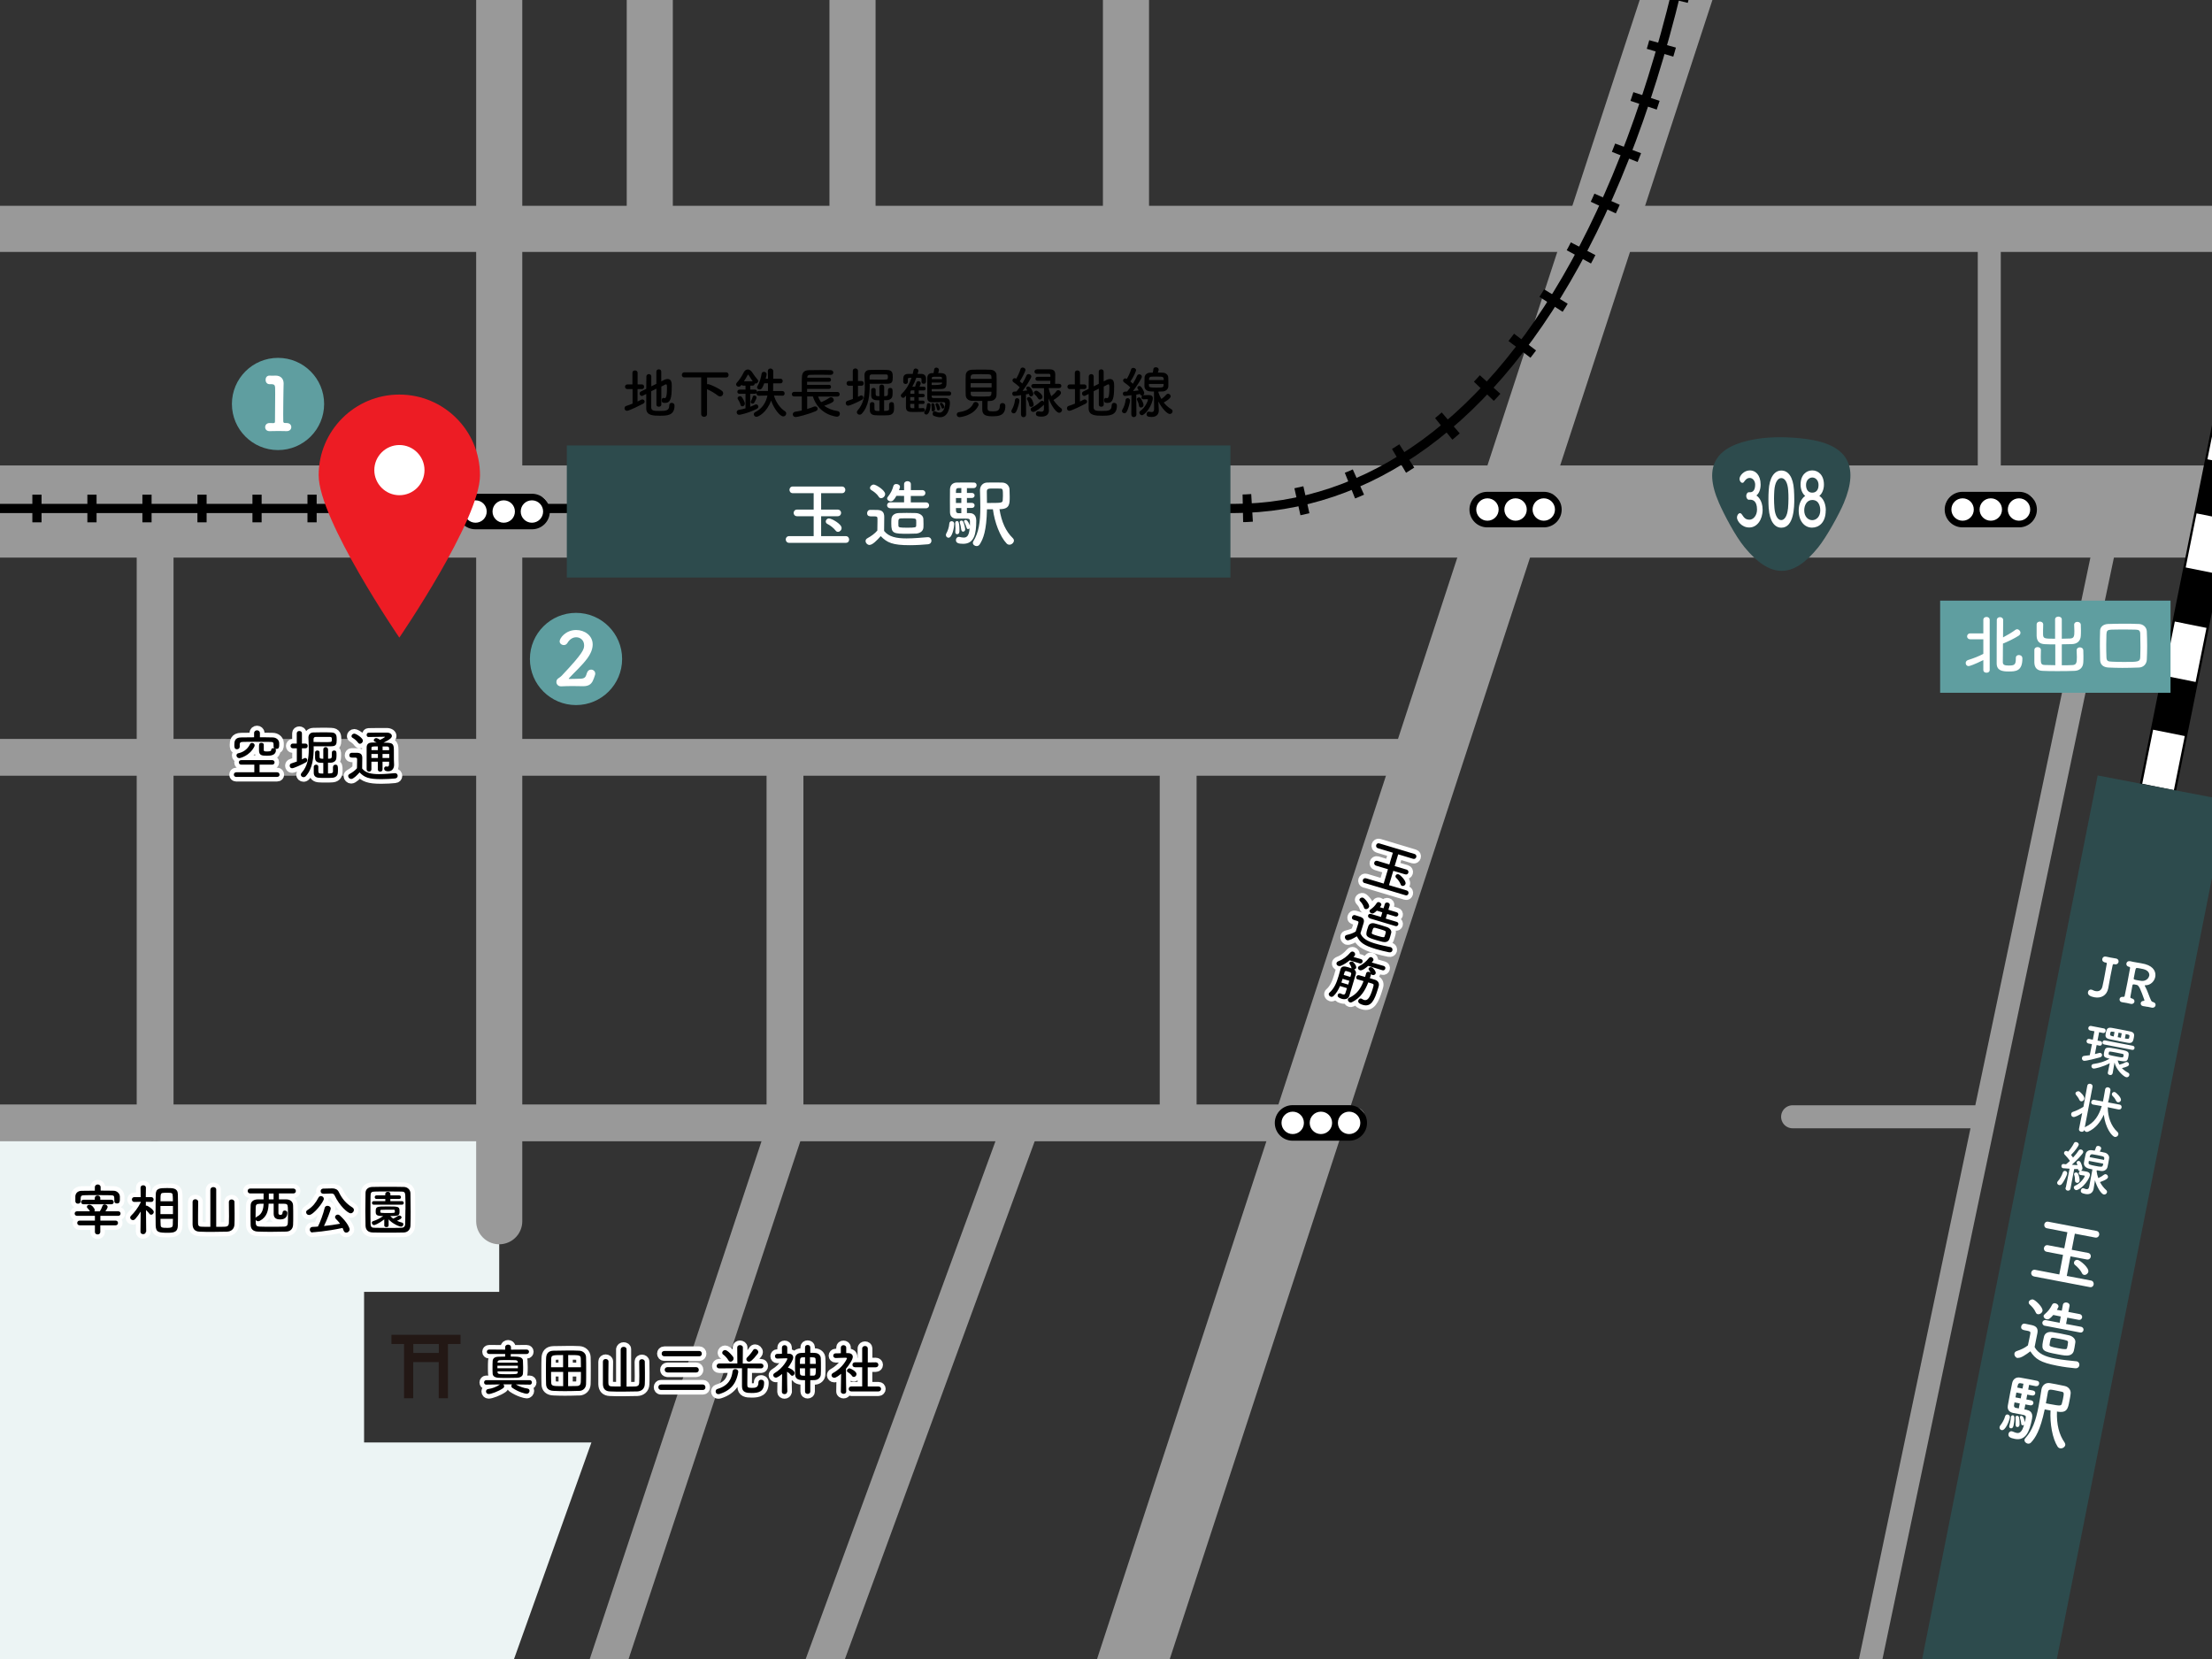 <?xml version="1.0" encoding="UTF-8"?>
<svg id="_レイヤー_1" data-name="レイヤー 1" xmlns="http://www.w3.org/2000/svg" width="320" height="240" xmlns:xlink="http://www.w3.org/1999/xlink" viewBox="0 0 320 240">
  <rect x="0" y="0" width="320" height="240" fill="#333333" stroke="none"/>
  <defs>
    <style>
      .cls-1 {
        fill: #231815;
      }

      .cls-1, .cls-2, .cls-3, .cls-4, .cls-5, .cls-6, .cls-7, .cls-8 {
        stroke-width: 0px;
      }

      .cls-9 {
        clip-path: url(#clippath);
      }

      .cls-2, .cls-10, .cls-11, .cls-12, .cls-13, .cls-14, .cls-15, .cls-16, .cls-17, .cls-18, .cls-19 {
        fill: none;
      }

      .cls-3 {
        fill: #ed1c24;
      }

      .cls-4 {
        fill: #5f9ea0;
      }

      .cls-10 {
        stroke-width: 13.33px;
      }

      .cls-10, .cls-11, .cls-12, .cls-13, .cls-15, .cls-16 {
        stroke-miterlimit: 10;
      }

      .cls-10, .cls-13, .cls-17, .cls-18, .cls-19 {
        stroke: #999;
      }

      .cls-11, .cls-12, .cls-15 {
        stroke: #000;
      }

      .cls-11, .cls-18 {
        stroke-width: 5.33px;
      }

      .cls-5 {
        fill: #ecf4f4;
      }

      .cls-12 {
        stroke-dasharray: 0 0 1.33 6.63;
        stroke-width: 4px;
      }

      .cls-6 {
        fill: #2d4b4d;
      }

      .cls-13 {
        stroke-width: 10px;
      }

      .cls-14 {
        stroke-width: 1.33px;
      }

      .cls-14, .cls-16 {
        stroke: #fff;
      }

      .cls-14, .cls-17, .cls-18, .cls-19 {
        stroke-linecap: round;
        stroke-linejoin: round;
      }

      .cls-7 {
        fill: #000;
      }

      .cls-15 {
        stroke-width: 1.33px;
      }

      .cls-16 {
        stroke-dasharray: 0 0 7.98 7.98;
        stroke-width: 4.67px;
      }

      .cls-17 {
        stroke-width: 3.33px;
      }

      .cls-19 {
        stroke-width: 6.67px;
      }

      .cls-8 {
        fill: #fff;
      }
    </style>
    <clipPath id="clippath">
      <rect class="cls-2" width="320" height="240"/>
    </clipPath>
  </defs>
  <g class="cls-9">
    <g>
      <rect class="cls-2" width="320" height="240"/>
      <line class="cls-10" x1="-23.56" y1="74" x2="343.11" y2="74"/>
      <line class="cls-13" x1="255.33" y1="-39.33" x2="162.44" y2="244.67"/>
      <g>
        <line class="cls-11" x1="325.56" y1="47.33" x2="284.67" y2="250.89"/>
        <line class="cls-16" x1="323.2" y1="59.08" x2="286.24" y2="243.05"/>
      </g>
      <path class="cls-6" d="M266.74,72.76c2.27-5.41.48-8.44-5.33-9.24-2.41-.33-5.13-.38-7.4,0-5.79.97-7.69,3.86-5.33,9.24.68,1.56,2.32,4.74,3.7,6.41,3.73,4.53,6.99,4.57,10.66,0,1.14-1.41,2.98-4.69,3.7-6.41Z"/>
      <g>
        <path class="cls-8" d="M253.22,71.21c.46-.02.69-.45.69-1.09v-.03c0-.46-.31-.95-.79-.95-.4,0-.65.32-.81.55-.07.12-.16.16-.25.16-.21,0-.41-.27-.41-.58,0-.44.62-1.22,1.51-1.22.78,0,1.54.64,1.54,2.05,0,.73-.24,1.29-.61,1.58.11.07.9.61.9,2.06s-.81,2.57-1.93,2.57-1.78-.97-1.78-1.44c0-.33.21-.63.43-.63.1,0,.2.06.29.2.34.53.58.74,1.1.74s1.08-.57,1.08-1.46c0-1.3-.65-1.43-.99-1.43h-.07s-.08.01-.11.01c-.23,0-.39-.29-.39-.55s.15-.54.38-.54h.22Z"/>
        <path class="cls-8" d="M255.87,73.57c-.03-.46-.04-.91-.04-1.35,0-.42.01-.83.04-1.27.1-1.86.81-2.88,1.83-2.88s1.7.97,1.82,2.75c.03.47.05.94.05,1.4,0,1.03-.02,4.12-1.87,4.12-.99,0-1.7-.97-1.82-2.76ZM258.66,73.61c.04-.47.07-.99.07-1.51,0-.39-.01-.79-.04-1.15-.07-1.12-.46-1.79-1-1.79s-.93.68-1.01,1.83c-.02.36-.04.74-.04,1.1,0,.47.02.95.06,1.41.09,1.09.49,1.74.98,1.74s.87-.61.97-1.62Z"/>
        <path class="cls-8" d="M264.12,73.84c0,1.81-1.04,2.49-1.98,2.49-1.05,0-1.93-.89-1.93-2.49,0-.94.38-1.72.94-2.1-.39-.3-.67-.92-.67-1.63,0-1.4.83-2.06,1.69-2.06s1.69.66,1.69,2.06c0,.71-.28,1.33-.67,1.63.13.07.94.6.94,2.1ZM262.17,72.33c-.78,0-1.16.75-1.16,1.51,0,.91.58,1.41,1.16,1.41s1.16-.5,1.16-1.41c0-.21-.01-1.51-1.16-1.51ZM262.17,69.08c-.38,0-.9.32-.9,1.08s.4,1.11.88,1.11c.89,0,.93-.85.93-1.11,0-.66-.42-1.08-.9-1.08Z"/>
      </g>
      <polygon class="cls-6" points="322.23 115.78 292.69 264.5 273.92 260.91 303.46 112.18 322.23 115.78"/>
      <g>
        <path class="cls-7" d="M91.5,56.29h-.74c-.22,0-.34-.17-.34-.34s.12-.34.34-.34h.73v-1.68c0-.23.18-.34.37-.34s.38.11.38.34v1.68h.63c.21,0,.31.17.31.34s-.1.34-.31.34h-.64v1.8c.17-.08.34-.16.49-.25.07-.04.14-.06.2-.06.19,0,.34.14.34.31,0,.11-.07.23-.23.32-.28.15-2.01,1.02-2.33,1.02-.22,0-.35-.18-.35-.37,0-.14.08-.29.26-.34.3-.1.61-.21.9-.33v-2.11ZM94.94,56.23l-.73.37c0,.97,0,1.94,0,2.37.02.47.47.48,1.17.48.98,0,1.44-.03,1.44-.82,0-.24.17-.35.35-.35.07,0,.41.02.41.41,0,1.45-1.12,1.45-2.15,1.45-.9,0-1.92-.02-1.94-1.02,0-.5,0-1.3,0-2.13l-.49.25c-.06.02-.1.04-.15.04-.18,0-.32-.18-.32-.35,0-.11.06-.23.19-.3l.77-.38c0-.7.02-1.35.02-1.78,0-.23.18-.35.36-.35s.35.11.35.34h0c0,.34,0,.86,0,1.43l.73-.36v-1.77c0-.22.18-.33.36-.33s.35.11.35.33v1.41l.39-.2c.2-.1.38-.14.53-.14.58,0,.6.57.6,1,0,1.83-.18,2.46-.99,2.46-.36,0-.47-.13-.47-.38,0-.18.09-.35.26-.35.02,0,.05,0,.08.02.03,0,.06.02.1.02.13,0,.33-.11.33-1.46,0-.34,0-.54-.14-.54-.03,0-.06,0-.09.02-.12.06-.34.18-.59.3v2.62c0,.2-.18.3-.36.3s-.35-.1-.35-.3v-2.26Z"/>
        <path class="cls-7" d="M101.45,54.6h-2.46c-.24,0-.35-.18-.35-.36s.12-.38.35-.38h6.07c.22,0,.34.19.34.38s-.11.37-.34.37h-2.77v.98s.08-.02.12-.02c.26,0,1.42.52,2.01.96.14.1.2.23.2.37,0,.23-.19.45-.44.45-.1,0-.19-.03-.3-.1-.5-.38-1.03-.7-1.6-.95v3.61c0,.26-.21.39-.42.39s-.42-.13-.42-.39v-5.29Z"/>
        <path class="cls-7" d="M113.2,57.24l-1.23-.02c.22.85.82,1.77,1.58,2.27.14.09.19.21.19.33,0,.22-.18.42-.43.42-.49,0-1.36-1.14-1.76-2.29-.62,1.72-1.83,2.35-2.12,2.35-.22,0-.38-.18-.38-.36,0-.13.07-.26.24-.34.97-.49,1.53-1.38,1.73-2.38l-1.22.03h-.02c-.22,0-.34-.17-.34-.34v-.05c-.05.06-.13.11-.24.11h-.67s0,1.87,0,1.87c.26-.1.48-.19.7-.3.06-.02.11-.04.16-.04.18,0,.32.16.32.33,0,.11-.07.24-.23.32-1.37.68-2.47.86-2.53.86-.26,0-.38-.18-.38-.36,0-.16.1-.31.3-.35.35-.06.68-.14.98-.23v-2.1h-.86c-.22,0-.32-.14-.32-.29,0-.16.11-.32.32-.32h.86v-.57h-.31c-.13,0-.22-.05-.27-.12-.13.19-.26.27-.4.27-.2,0-.38-.14-.38-.33,0-.08.03-.16.1-.24.35-.38.75-.97,1-1.5.14-.28.36-.42.59-.42s.46.14.64.42c.18.3.55.78.79,1.06.06.06.08.13.08.2,0,.18-.19.36-.38.36-.05,0-.09,0-.13-.02v.02c0,.15-.1.3-.3.3h-.34v.57h.67c.2,0,.3.15.3.31v.03c.06-.08.15-.14.29-.14h1.3c0-.06,0-.15,0-.22,0-.24,0-.55,0-.89h-.54c-.31.87-.5.89-.67.89-.19,0-.37-.12-.37-.3,0-.06.02-.12.06-.18.34-.58.5-1.21.6-1.81.03-.18.18-.26.34-.26.19,0,.39.13.39.34,0,.06-.06.35-.14.65h.33c0-.42,0-.82-.02-1.09v-.02c0-.24.19-.36.38-.36s.4.13.4.38v1.09h1.03c.22,0,.34.16.34.34s-.11.34-.34.34h-1.04c0,.32,0,.62,0,.83,0,.09,0,.18-.02.28h1.35c.22,0,.33.17.33.34s-.1.34-.32.34h0ZM107.13,58.55c-.08-.3-.27-.64-.38-.8-.03-.06-.05-.1-.05-.15,0-.16.18-.28.36-.28.08,0,.17.02.22.09.1.1.47.67.47.99,0,.23-.18.38-.36.38-.12,0-.23-.06-.27-.22ZM108.89,55.16c-.22-.31-.47-.73-.6-.92-.02-.03-.04-.05-.06-.05-.02,0-.04.02-.06.05-.16.31-.35.62-.55.92h1.27ZM108.87,58.39c-.14,0-.27-.1-.27-.24,0-.05.02-.1.05-.15.09-.14.19-.42.24-.59.03-.14.14-.19.24-.19.15,0,.31.11.31.28,0,.22-.33.76-.34.78-.06.08-.14.11-.22.11Z"/>
        <path class="cls-7" d="M118.35,57.35c.1.31.26.59.43.83.42-.16.83-.38,1.23-.65.07-.05.14-.06.21-.06.22,0,.4.2.4.41,0,.14,0,.36-1.37.81.5.41,1.14.66,1.93.78.22.03.32.21.32.38,0,.21-.14.43-.42.43-.02,0-2.61-.17-3.49-2.93h-.82v1.82c.36-.11.7-.23.96-.34.06-.02.12-.04.18-.04.22,0,.38.16.38.34,0,.13-.08.26-.29.35-1.17.5-2.66.85-2.88.85-.29,0-.43-.19-.43-.39,0-.17.11-.34.36-.38.31-.05.64-.1.94-.18v-2.03h-1.1c-.23,0-.34-.16-.34-.32s.12-.34.34-.34h1.1c0-.26,0-.53,0-.81,0-.45,0-.9.02-1.29.02-.68.3-1.03,1.03-1.04.58,0,1.26-.02,1.91-.02.42,0,.85,0,1.22.02.26,0,.38.18.38.34,0,.18-.13.34-.37.34h-.02c-.43,0-.91-.02-1.38-.02-.58,0-1.14,0-1.62.02-.28,0-.37.16-.38.39v.02h3.14c.21,0,.3.14.3.29,0,.15-.1.3-.3.3h-3.16v.44h3.16c.21,0,.3.14.3.29,0,.15-.1.3-.3.3h-3.16v.44h4.38c.22,0,.33.17.33.33s-.1.34-.33.34h-2.77Z"/>
        <path class="cls-7" d="M124.43,57.25c.06-.03.12-.05.17-.05.17,0,.29.15.29.32,0,.12-.06.25-.22.33-.6.33-1.72.84-1.98.84-.22,0-.34-.18-.34-.37,0-.14.08-.3.26-.34.27-.08.53-.17.77-.26v-1.92h-.59c-.21,0-.32-.17-.32-.34s.11-.34.32-.34h.58v-1.48c0-.23.18-.34.37-.34s.38.11.38.34v1.48h.52c.21,0,.31.17.31.34s-.1.34-.31.34h-.52v1.61s.33-.17.33-.17ZM125.82,55.66c0,1.46-.14,3.08-1.13,4.17-.1.11-.22.16-.34.16-.21,0-.39-.16-.39-.36,0-.08.03-.17.1-.25.89-.98,1.05-2.23,1.05-3.45,0-.57-.04-1.14-.05-1.66v-.02c0-.38.23-.72.72-.73.38,0,.82-.02,1.26-.02s.9,0,1.3.02c.8.02.81.5.81,1.06,0,.67-.09.93-.79.94-.36,0-.72,0-1.08,0-.49,0-.98,0-1.47,0v.12ZM125.81,54.9c.5,0,.97.02,1.4.02,1.08,0,1.21,0,1.22-.19,0-.06.02-.13.02-.2,0-.3-.05-.36-.28-.36-.34,0-.71,0-1.07,0s-.7,0-1.01,0c-.18,0-.29.13-.29.3v.43ZM128.64,58.47c0-.19.16-.3.33-.3.37,0,.37.29.37.74,0,.15,0,.3-.02.45-.02.39-.31.69-.84.71-.26.02-.6.02-.94.02s-.66,0-.91-.02c-.54-.02-.78-.29-.79-.69,0-.16,0-.3,0-.46,0-.14,0-.3,0-.46,0-.18.18-.29.34-.29s.32.1.32.28h0v.51c0,.46.02.5.72.5v-1.55c-.56,0-1.16,0-1.19-.67,0-.12,0-.26,0-.42,0-.14,0-.3,0-.42,0-.18.17-.28.34-.28s.31.09.31.27h0v.46c0,.3,0,.44.26.45.09,0,.18.02.28.02v-1.36c0-.22.17-.33.34-.33s.35.12.35.34v1.34c.54,0,.55-.06.55-.7v-.2h0c0-.2.16-.29.32-.29.35,0,.35.25.35.58,0,.17,0,.34-.02.5-.02.38-.3.66-.82.69-.13,0-.26,0-.39,0v1.55c.33,0,.72,0,.72-.26,0-.18,0-.33,0-.5v-.23h0Z"/>
        <path class="cls-7" d="M133.55,59.03c.16,0,.24.14.24.27s-.08.27-.25.28c-.34,0-.89.02-1.34.02-.7,0-1.14-.02-1.14-.7v-.38c0-.4,0-.88.02-1.29-.24.27-.3.32-.42.32-.18,0-.34-.15-.34-.32,0-.08.03-.16.1-.23.7-.67,1.15-1.47,1.45-2.35h-.19c-.29,0-.35.06-.35.25v.37h0c0,.18-.16.28-.32.28-.17,0-.33-.1-.34-.29v-.38c0-.34.02-.78.71-.79.19,0,.42,0,.66,0,.05-.18.09-.35.12-.53.03-.18.17-.25.31-.25.19,0,.39.13.39.32,0,.02,0,.1-.12.46h.53c.39,0,.69.22.69.65,0,.11,0,.26,0,.4,0,.11,0,.38-.34.38-.16,0-.31-.1-.31-.27h0v-.34c0-.25-.04-.26-.75-.26-.16.45-.34.87-.58,1.29h.4c.06-.15.11-.31.19-.58.05-.16.17-.22.3-.22.16,0,.33.11.33.3,0,.08,0,.1-.18.5h.64c.16,0,.25.14.25.26,0,.14-.09.28-.26.28-.23,0-.5,0-.74,0v.5h.62c.16,0,.24.12.24.24s-.08.24-.24.24h-.62v.5h.62c.15,0,.23.12.23.24s-.08.24-.23.24h-.62v.61c.22,0,.43,0,.65-.02h0ZM132.27,57.45h-.59v.5h.59v-.5ZM132.27,58.43h-.59v.34c0,.15.06.27.26.28h.33v-.62ZM132.27,56.47c-.14,0-.26,0-.37,0-.11,0-.19.06-.2.25,0,.07,0,.15,0,.25h.58v-.5ZM133.7,59.69c0-.07.02-.14.09-.22.13-.16.28-.55.3-.9,0-.18.13-.25.25-.25.06,0,.28.02.28.28,0,.47-.19,1.37-.62,1.37-.16,0-.3-.12-.3-.28ZM134.78,57.2v.13c0,.21.1.25.28.25.32,0,.61,0,.93,0,.24,0,.5,0,.81,0,.45.02.62.28.62.73,0,.3-.12,2.05-1.42,2.05-.25,0-.54-.06-.9-.2-.12-.05-.18-.18-.18-.31,0-.18.1-.35.27-.35.04,0,.09,0,.14.03.22.1.41.16.58.16.73,0,.83-1.15.83-1.25,0-.18-.09-.26-.23-.26h-.42c-.36,0-.7,0-1.16.02h-.04c-.39,0-.74-.12-.74-.63,0-.41,0-.82,0-1.24,0-.56,0-1.12,0-1.66.02-.7.55-.7.9-.7.04-.18.08-.4.1-.54.02-.17.16-.25.3-.25.18,0,.38.12.38.34,0,.04-.03.23-.1.45.63,0,1.11,0,1.18.58,0,.1.02.38.02.63,0,.6-.02,1.06-.66,1.09-.31,0-.56.02-.82.02-.19,0-.4,0-.66,0,0,.11,0,.23,0,.34h2.55c.18,0,.26.15.26.3s-.09.3-.26.3h-2.54ZM134.78,59.3v-.04c0-.06,0-.13,0-.18,0-.19-.02-.37-.04-.5v-.05c0-.14.09-.2.19-.2s.22.06.25.2c.05.19.09.47.09.68,0,.19-.15.3-.29.3-.11,0-.21-.06-.21-.21ZM134.78,55.36v.34h.38q1.1,0,1.12-.25s0-.06,0-.1h-1.5ZM136.28,54.85s0-.07,0-.1c-.02-.25-.06-.25-.74-.25s-.74,0-.75.27v.07h1.5ZM135.54,59.18c-.03-.22-.12-.44-.19-.6-.02-.03-.02-.06-.02-.08,0-.1.1-.18.21-.18.08,0,.16.04.22.12.23.38.24.63.24.63,0,.18-.14.3-.26.3-.09,0-.17-.06-.19-.19ZM136.22,58.97c-.07-.22-.17-.37-.22-.44-.02-.04-.04-.07-.04-.1,0-.1.1-.16.2-.16.22,0,.46.47.46.58,0,.14-.13.26-.24.26-.06,0-.13-.04-.16-.14Z"/>
        <path class="cls-7" d="M138.82,60.35c-.26,0-.41-.19-.41-.38,0-.17.11-.33.36-.36,1.04-.14,1.7-.54,2.02-1.22.08-.18.22-.24.36-.24.21,0,.42.17.42.38,0,.06-.02.1-.04.16-.71,1.5-2.72,1.66-2.72,1.66ZM140.65,57.99c-.58-.02-.92-.34-.94-.8-.02-.35-.02-.93-.02-1.49s0-1.12.02-1.43c.02-.38.26-.76.88-.78.37-.02.85-.02,1.34-.02s.99,0,1.4.02c.48.02.82.38.83.73.02.35.02.86.02,1.39,0,.58,0,1.18-.02,1.57-.02.43-.35.8-.87.82-.14,0-.27.02-.41.02,0,.32-.02.7-.02.95,0,.44.1.54.78.54.62,0,1-.1,1-.82,0-.26.18-.38.38-.38.14,0,.42.06.42.43,0,1.38-.93,1.48-1.84,1.48-.81,0-1.5-.08-1.5-.97,0-.22,0-.82,0-1.25-.5,0-1.01,0-1.47-.02ZM143.45,55.43h-3.03v.62h3.03v-.62ZM143.44,54.81c0-.12-.02-.23-.02-.32,0-.21-.11-.33-.38-.34-.26,0-.62-.02-.99-.02-.45,0-.91,0-1.25.02-.25,0-.37.18-.38.35,0,.09,0,.19,0,.31h3.01ZM140.43,56.67c0,.12,0,.22,0,.32,0,.26.15.34.38.35.37.02.77.02,1.18.02.36,0,.72,0,1.06-.02.38-.02.38-.31.38-.67h-3.01Z"/>
        <path class="cls-7" d="M146.66,59.8c-.18,0-.35-.13-.35-.31,0-.06.02-.14.06-.21.22-.35.42-.94.46-1.4.02-.19.16-.28.3-.28.18,0,.35.13.35.36,0,.22-.24,1.22-.52,1.66-.08.12-.2.18-.31.18ZM147.7,59.97l.02-2.81c-.2.03-.82.12-.98.12-.19,0-.3-.17-.3-.33,0-.14.09-.29.26-.3.1,0,.22-.02.35-.02.14-.17.31-.38.47-.6-.25-.26-.72-.62-.9-.74-.1-.07-.15-.18-.15-.26,0-.17.14-.32.32-.32.06,0,.12.02.22.07.22-.36.5-.95.62-1.38.04-.16.18-.23.32-.23.19,0,.4.14.4.33,0,.26-.62,1.38-.82,1.66.13.1.26.22.36.32.26-.42.48-.85.61-1.16.06-.14.18-.2.3-.2.2,0,.4.14.4.35,0,.22-.69,1.32-1.27,2.09.26-.02.5-.06.69-.08-.03-.06-.07-.1-.1-.15-.05-.06-.06-.12-.06-.18,0-.14.14-.24.29-.24.39,0,.74.89.74,1.07,0,.22-.18.37-.34.37-.08,0-.23-.03-.3-.37-.11.02-.26.05-.43.07l.02,2.92c0,.25-.18.38-.37.38s-.36-.12-.36-.37h0ZM149.17,58.86c-.14,0-.26-.07-.28-.24-.04-.29-.14-.58-.29-.81-.03-.05-.04-.1-.04-.14,0-.14.14-.23.3-.23.4,0,.68.92.68,1.08,0,.21-.19.34-.37.34ZM151.03,58.51s-.03.06-.06.09c-.41.4-1.18.99-1.5.99-.22,0-.37-.18-.37-.36,0-.11.06-.23.21-.3.47-.22.85-.51,1.23-.86.07-.06.14-.09.22-.09.11,0,.22.07.27.17v-1.99h-1.5c-.22,0-.34-.15-.34-.31,0-.15.11-.3.34-.3h2.4c0-.13.02-.29.02-.46h-1.84c-.21,0-.32-.14-.32-.29s.11-.29.32-.29h1.85v-.21c0-.17-.09-.22-.25-.22h-1.72c-.22,0-.34-.16-.34-.31,0-.16.12-.33.37-.34h.5c.5,0,1.14,0,1.39,0,.51.02.75.24.75.75,0,.3-.02.94-.02,1.35h.58c.22,0,.32.15.32.3,0,.16-.1.31-.32.31h-1.51c.07.4.2.8.38,1.18.28-.21.58-.5.74-.74.07-.1.16-.14.26-.14.2,0,.4.19.4.4,0,.31-.79.86-1.09,1.03.3.46.68.88,1.11,1.2.09.06.13.15.13.24,0,.2-.19.41-.42.41-.38,0-1.11-.96-1.52-2.08v.49s.04,1.22.04,1.22v.03c0,.43-.24.89-1.06.89-.75,0-.82-.21-.82-.41,0-.18.12-.36.33-.36.02,0,.05,0,.07,0,.14.02.27.06.38.06.22,0,.38-.09.38-.38v-.71ZM150.16,57.63c-.17-.3-.36-.48-.5-.6-.07-.06-.1-.13-.1-.2,0-.16.18-.31.36-.31.24,0,.9.58.9.88,0,.22-.2.4-.39.4-.1,0-.2-.05-.26-.17Z"/>
        <path class="cls-7" d="M155.5,56.29h-.74c-.22,0-.34-.17-.34-.34s.12-.34.34-.34h.73v-1.68c0-.23.18-.34.37-.34s.38.11.38.34v1.68h.63c.21,0,.31.17.31.34s-.1.34-.31.34h-.64v1.8c.17-.08.34-.16.49-.25.07-.04.14-.06.2-.06.19,0,.34.14.34.31,0,.11-.07.23-.23.32-.28.15-2.01,1.02-2.33,1.02-.22,0-.35-.18-.35-.37,0-.14.08-.29.26-.34.3-.1.61-.21.9-.33v-2.11ZM158.94,56.23l-.73.37c0,.97,0,1.94,0,2.37.02.47.47.48,1.17.48.98,0,1.44-.03,1.44-.82,0-.24.17-.35.35-.35.07,0,.41.02.41.41,0,1.45-1.12,1.45-2.15,1.45-.9,0-1.92-.02-1.94-1.02,0-.5,0-1.3,0-2.13l-.49.25c-.06.02-.1.04-.15.04-.18,0-.32-.18-.32-.35,0-.11.06-.23.19-.3l.77-.38c0-.7.02-1.35.02-1.78,0-.23.18-.35.36-.35s.35.11.35.34h0c0,.34,0,.86,0,1.43l.73-.36v-1.77c0-.22.18-.33.36-.33s.35.11.35.33v1.41l.39-.2c.2-.1.38-.14.53-.14.58,0,.6.57.6,1,0,1.83-.18,2.46-.99,2.46-.36,0-.47-.13-.47-.38,0-.18.09-.35.26-.35.02,0,.05,0,.08.02.03,0,.06.02.1.02.13,0,.33-.11.33-1.46,0-.34,0-.54-.14-.54-.03,0-.06,0-.09.02-.12.06-.34.18-.59.3v2.62c0,.2-.18.3-.36.3s-.35-.1-.35-.3v-2.26Z"/>
        <path class="cls-7" d="M162.66,59.78c-.18,0-.35-.13-.35-.31,0-.06.02-.14.06-.21.22-.35.42-.92.46-1.38.02-.19.16-.28.3-.28.18,0,.35.13.35.35,0,.24-.25,1.24-.52,1.66-.08.12-.2.18-.31.18ZM163.66,59.94l.02-2.77c-.41.06-.9.11-.94.11-.19,0-.3-.16-.3-.32,0-.14.09-.29.26-.3.1,0,.22-.02.35-.02.14-.17.31-.37.47-.59-.25-.26-.72-.62-.9-.74-.1-.07-.15-.17-.15-.26,0-.16.14-.31.32-.31.05,0,.1.02.22.07.22-.35.5-.94.62-1.37.04-.16.18-.22.32-.22.19,0,.4.13.4.33,0,.12-.3.9-.82,1.64.13.1.26.22.36.32.26-.42.48-.84.61-1.15.06-.14.18-.21.31-.21.19,0,.38.14.38.34,0,.24-.73,1.36-1.28,2.09.31-.03.62-.07.82-.1-.05-.09-.1-.18-.15-.25-.03-.05-.05-.1-.05-.14,0-.14.15-.25.3-.25.07,0,.15.03.21.09.14.14.49.68.49.94,0,.13-.08.24-.18.3.02,0,.04,0,.06,0,.2,0,.43-.02.67-.02.28,0,.7,0,.7.48,0,.09-.02.18-.04.28-.35,1.31-1.25,2.16-1.54,2.16-.19,0-.38-.19-.38-.38,0-.09.05-.18.15-.25.72-.48,1.1-1.46,1.1-1.6,0-.06-.04-.09-.09-.09s-.54.02-.57.02c-.19,0-.28-.15-.28-.3,0-.1.05-.22.14-.27-.03,0-.06.02-.1.02-.11,0-.21-.06-.24-.21v-.02c-.14.02-.33.06-.55.1l.02,2.88c0,.24-.19.37-.38.37s-.35-.12-.35-.36h0ZM165.07,58.96c-.14,0-.27-.08-.3-.27-.04-.29-.14-.57-.27-.81-.02-.05-.04-.09-.04-.13,0-.15.16-.26.31-.26.1,0,.18.03.24.11.09.12.42.68.42,1,0,.22-.19.35-.36.35ZM166.93,56.64c-.18,0-.37,0-.54-.02-.5-.03-.82-.32-.83-.73,0-.13,0-.25,0-.38,0-.3.02-.61.02-.9.02-.35.28-.67.8-.7.13,0,.26,0,.38,0,.05-.18.09-.39.1-.54.02-.16.18-.24.34-.24.21,0,.42.11.42.33,0,.03,0,.15-.12.44.25,0,.5,0,.75.02.39,0,.74.33.75.64.02.24.02.49.02.74,0,.21,0,.41,0,.59-.02.39-.35.71-.8.74-.22,0-.42.02-.63.02v.14c.1.32.25.63.42.93.27-.18.56-.45.73-.65.07-.08.15-.11.24-.11.19,0,.38.18.38.38,0,.34-.95.86-1.01.89.3.38.67.71,1.09.96.14.08.19.19.19.31,0,.19-.17.39-.4.39-.38,0-1.17-.84-1.65-1.81v.1s.06,1.14.06,1.14v.06c0,.42-.22.94-1.03.94-.61,0-.74-.14-.74-.41,0-.18.1-.36.3-.36.02,0,.04,0,.06,0,.14.03.27.06.38.06.22,0,.35-.1.35-.46l-.02-2.5ZM166.21,55.53c0,.08,0,.17,0,.24,0,.28.25.3,1.06.3s1.04,0,1.06-.31c0-.07,0-.14,0-.22h-2.13ZM168.34,54.8c0-.18-.11-.29-.33-.3-.26,0-.5-.02-.74-.02s-.48,0-.71.02c-.24,0-.32.15-.33.3,0,.06,0,.11,0,.18h2.12v-.18Z"/>
      </g>
      <polygon class="cls-5" points="72.22 246 -4.22 246 -4.22 162.44 72.22 162.44 72.22 186.89 52.67 186.89 52.67 208.67 85.56 208.67 72.22 246"/>
      <line class="cls-19" x1="72.22" y1="-18" x2="72.22" y2="176.67"/>
      <line class="cls-19" x1="342" y1="33.11" x2="-19.33" y2="33.11"/>
      <line class="cls-19" x1="94" y1="31.33" x2="94" y2="-18.44"/>
      <line class="cls-19" x1="123.33" y1="31.33" x2="123.33" y2="-18.44"/>
      <line class="cls-19" x1="162.89" y1="31.33" x2="162.89" y2="-18.44"/>
      <line class="cls-17" x1="287.78" y1="35.33" x2="287.78" y2="70.44"/>
      <line class="cls-17" x1="304.67" y1="78" x2="267.78" y2="253.56"/>
      <line class="cls-18" x1="206.89" y1="109.56" x2="-36.22" y2="109.56"/>
      <line class="cls-18" x1="186.89" y1="162.44" x2="-56.22" y2="162.44"/>
      <line class="cls-18" x1="22.44" y1="162.44" x2="22.44" y2="74"/>
      <polyline class="cls-18" points="84.22 251.78 113.56 163.33 113.56 111.78"/>
      <line class="cls-18" x1="116.22" y1="248.67" x2="147.33" y2="163.78"/>
      <line class="cls-18" x1="170.44" y1="111.78" x2="170.44" y2="161.11"/>
      <g>
        <path class="cls-8" d="M294.24,184.65c-.31-.06-.44-.33-.39-.57.04-.23.26-.44.57-.38l3.49.67.54-2.83-2.36-.45c-.33-.06-.45-.34-.4-.57.05-.24.26-.44.58-.38l2.36.45.45-2.33-2.95-.57c-.33-.06-.43-.33-.39-.57.04-.23.25-.44.57-.38l6.97,1.33c.32.06.45.33.4.58-.04.23-.26.44-.58.38l-2.94-.56-.45,2.33,2.35.45c.32.06.45.33.4.57-.05.24-.26.44-.58.38l-2.35-.45-.54,2.83,3.51.67c.31.06.42.34.38.58-.04.23-.24.43-.56.37l-8.07-1.54ZM301.19,184.18c-.2-.41-.6-.86-.97-1.15-.16-.12-.21-.28-.18-.42.04-.22.26-.4.54-.34.35.07,1.64,1.11,1.53,1.71-.06.29-.36.5-.62.45-.12-.02-.23-.1-.3-.24Z"/>
        <path class="cls-8" d="M291.89,196.47c-.3-.06-.52-.38-.47-.67.03-.15.13-.28.34-.35.63-.21,1.18-.47,1.61-.82.1-.47.19-.88.27-1.28.03-.15.05-.28.08-.43.05-.27-.07-.33-.42-.4-.15-.03-.27-.05-.41-.08-.2-.04-.58-.12-.49-.56.04-.23.25-.44.53-.39.38.07.67.13,1.01.21.67.15.93.5.8,1.17-.12.61-.28,1.33-.4,2,.5.96,1.54,1.39,2.99,1.67,1.05.2,2.21.3,3.02.39.02,0,.03,0,.05,0,.32.06.46.35.41.6-.05.24-.25.45-.62.41-.66-.06-1.64-.18-2.6-.37-2.44-.47-3.14-.97-3.87-2.08-.64.49-1.41,1.02-1.82.94ZM294.49,189.84c-.19-.47-.59-.88-.85-1.11-.13-.11-.17-.24-.15-.37.04-.23.34-.42.62-.37.31.06,1.47,1.12,1.37,1.65-.06.3-.4.53-.68.48-.13-.02-.25-.11-.31-.29ZM295.83,191.8c-.29-.06-.41-.3-.37-.5.04-.2.24-.38.53-.32l1.97.38.16-.91-1.08-.22c-.48.58-.73.67-.96.63-.26-.05-.48-.29-.44-.51.01-.07.05-.14.13-.2.55-.48.8-.81,1.11-1.42.09-.17.27-.22.45-.19.26.05.5.26.46.5,0,.02,0,.05-.23.45l.71.12.16-.85c.05-.28.32-.37.56-.33s.46.23.4.51l-.17.85,1.62.31c.3.06.41.3.37.5-.04.21-.23.39-.53.33l-1.62-.31-.17.91,2.16.41c.29.06.4.29.36.49-.04.21-.23.39-.52.33l-5.07-.97ZM298.76,196.1c-.29-.03-.69-.1-1.1-.18-2.11-.4-2.38-.5-2.11-1.9.04-.23.09-.45.15-.67.12-.48.57-.74,1.2-.64.32.05.72.12,1.12.19.48.09.96.2,1.29.27.55.13.99.56.92,1.03-.04.24-.07.5-.12.74-.03.16-.06.31-.1.47-.12.49-.56.76-1.26.68ZM299.12,194.56c.02-.12.04-.23.05-.34.03-.28-.14-.32-1.21-.53-.33-.06-.65-.12-.85-.15-.42-.07-.45.1-.55.6-.03.14-.05.27-.06.39-.02.23.11.29,1.23.51,1.07.2,1.25.18,1.3-.03.04-.15.07-.3.1-.45Z"/>
        <path class="cls-8" d="M289.27,206.43c.02-.08.07-.18.15-.28.15-.18.52-.74.64-1.23.06-.24.24-.33.39-.29.1.02.37.12.3.48-.08.43-.63,1.89-1.18,1.78-.2-.04-.35-.23-.3-.46ZM293.25,203.98c.18.03.92.21.72,1.24-.35,1.81-.88,3.25-2.49,2.94-.68-.13-1-.31-.92-.73.04-.23.23-.42.49-.37.03,0,.07.01.11.03.21.09.39.16.56.2.4.08.79-.07,1.09-1.17-.07.06-.16.09-.24.07-.09-.02-.17-.09-.17-.23-.03-.35-.13-.7-.19-.88-.01-.05-.02-.08,0-.12.02-.11.14-.16.26-.13.33.06.44.86.45.93.05-.22.09-.42.12-.55.08-.41.03-.46-.71-.6-.36-.07-.76-.13-1.08-.2-.47-.09-.9-.39-.79-1.06.07-.41.19-1.05.31-1.68.12-.63.24-1.25.32-1.59.13-.59.57-.89,1.15-.79.29.04.91.16,1.48.27.41.08.8.15,1,.2.23.05.31.25.27.44-.04.2-.21.37-.48.33l-.97-.19-.13.69.7.13c.26.05.35.25.32.43-.04.19-.2.34-.46.29l-.7-.13-.13.7.7.13c.26.05.35.25.32.43-.04.19-.2.34-.46.29l-.7-.13-.14.72.4.08ZM290.68,206.3s0-.03,0-.04c.04-.16.09-.33.12-.5.06-.31.1-.61.11-.74,0-.02,0-.03,0-.04.04-.18.17-.25.29-.23.15.03.35.08.1,1.42-.03.16-.11.51-.43.45-.14-.03-.23-.14-.2-.32ZM292.19,203.03l-.76-.15c-.03.15-.04.29-.07.4-.03.2.06.35.26.39,0,0,0,0,.02,0l.41.08.14-.72ZM292.46,201.6l-.76-.15-.13.7.76.15.13-.7ZM291.58,206.13c.04-.42.03-.77,0-1.02,0-.04,0-.08,0-.11.03-.15.16-.21.28-.18.1.02.19.09.22.23.08.29.1.93.07,1.13s-.21.29-.35.26c-.12-.02-.22-.12-.2-.3ZM292.73,200.18c-.2-.04-.37-.06-.46-.08-.16-.02-.3.03-.36.28-.02.09-.05.22-.08.35l.76.15.13-.7ZM295.8,203.89c-.65,3.06-1.36,4.13-1.98,4.79-.14.15-.32.19-.48.16-.27-.05-.51-.3-.46-.57.01-.07.05-.14.12-.22,1-1.1,1.51-2.5,1.92-4.64.15-.79.28-1.61.41-2.41v-.02c.13-.64.63-.99,1.23-.89.27.04.58.1.89.16.43.08.86.17,1.22.25.68.14.93.69.88,1.11-.03.29-.1.7-.18,1.08-.2,1.07-.34,1.79-1.8,1.51-.06,1.88.3,3.33,1.1,4.47.09.14.12.27.1.39-.05.28-.42.53-.75.46-.14-.03-.27-.11-.36-.25-.75-1.18-1.12-3.31-1.02-5.22l-.85-.16ZM297.34,201.14c-.76-.15-1-.19-1.08.25-.09.51-.18,1.06-.29,1.62.17.03.35.07.52.1,1.54.29,1.69.29,1.79-.06.05-.16.1-.38.15-.61.17-.88.19-1.04-.18-1.11-.31-.07-.63-.13-.92-.19Z"/>
      </g>
      <g>
        <path class="cls-8" d="M302.64,151.05l-.51-.09h0c-.22-.04-.3-.23-.27-.39.03-.17.17-.31.39-.27h0s.51.11.51.11l.23-1.22-.6-.11c-.22-.04-.31-.23-.28-.39.03-.17.18-.31.4-.27l1.86.36c.2.04.28.22.24.39-.03.16-.17.31-.37.27l-.57-.12-.23,1.22.42.07h0c.2.04.27.22.23.39-.03.17-.16.31-.36.27h0s-.42-.09-.42-.09l-.25,1.31c.22-.05.43-.11.61-.16.07-.02.13-.02.18-.01.17.03.27.21.24.36-.02.12-.11.23-.28.28-.31.09-2.04.55-2.34.5-.22-.04-.32-.25-.28-.43.03-.14.14-.27.32-.28.26-.02.54-.06.81-.1l.31-1.59ZM305.6,155.31c-.04.18-.22.24-.39.2-.16-.03-.32-.15-.28-.34l.28-1.36c-1.01.54-2.17.81-2.37.77-.21-.04-.31-.23-.28-.39.02-.13.12-.25.3-.27.99-.16,1.52-.32,2.33-.76-.06-.01-.12-.03-.18-.04-.63-.16-.73-.29-.62-.87.16-.83.32-.8,1.93-.49,1.59.3,1.74.33,1.58,1.12-.13.68-.24.78-1.54.53.05.22.13.42.24.61.02,0,.03-.02.06-.02.3-.07.53-.16.85-.33.07-.03.14-.05.21-.03.17.03.3.21.27.38-.03.18-.24.31-1.02.5.26.28.58.5.9.67.15.08.2.22.17.34-.03.18-.21.35-.44.31-.41-.08-1.5-1.13-1.7-2.13l-.28,1.61h0ZM304.4,151.1c-.2-.04-.26-.2-.23-.35.03-.15.15-.28.35-.24l4.04.78c.19.04.25.2.23.35-.03.15-.15.28-.34.24l-4.04-.78ZM306.5,150.6c-.44-.08-.87-.17-1.27-.25-.63-.13-.69-.4-.61-.83.12-.6.2-.95.9-.82.39.07.83.15,1.29.24.46.09.92.18,1.34.27.67.14.62.51.54.92-.09.49-.2.85-.86.73-.44-.08-.89-.16-1.34-.25ZM305.05,152.46c-.03.15.1.18,1.11.38.99.19.99.18,1.04-.09.04-.19.02-.26-.19-.3-.25-.06-.63-.13-.98-.2-.9-.17-.91-.15-.94-.04l-.05.25ZM305.89,149.29l-.27-.04c-.27-.05-.31.04-.35.26-.03.17-.04.32.25.37l.26.06.12-.65ZM306.94,149.48l-.46-.09-.12.65.46.09.12-.65ZM308.06,149.89c.01-.11-.02-.18-.24-.23-.1-.02-.2-.05-.3-.07l-.12.64c.11.02.21.03.31.05.2.03.28-.04.3-.12l.05-.28Z"/>
        <path class="cls-8" d="M306.52,160.51l-1.6-.33c0,1.41.49,2.74,1.38,3.55.14.12.18.26.15.4-.04.21-.27.39-.52.34-.42-.08-1.37-1.33-1.58-3.21-.52,1.11-1.23,2-2.28,2.46-.09.03-.17.04-.24.03-.15-.03-.27-.15-.31-.29h0c-.04.23-.25.3-.45.26-.19-.04-.36-.18-.31-.4l.46-2.3c-.4.27-1.03.62-1.3.57-.22-.04-.33-.26-.29-.46.02-.13.1-.24.27-.29.48-.15,1.07-.45,1.5-.72l.56-3.06c.04-.24.25-.31.44-.27s.36.19.32.42l-1.13,5.89s.07-.07.12-.09c1.29-.59,1.95-1.68,2.34-3l-1.22-.21s0,0-.02,0c-.23-.04-.31-.24-.28-.4.04-.18.19-.34.43-.29l1.26.24c.04-.2.08-.39.12-.59.07-.38.14-.75.2-1.15v-.02c.05-.24.25-.33.44-.29.2.04.37.2.33.45-.04.28-.09.54-.14.82-.06.31-.12.61-.21.91l1.68.32c.23.04.31.25.28.42s-.18.32-.4.28h0ZM300.81,159.11c-.15-.34-.36-.56-.47-.71-.08-.1-.1-.18-.09-.26.03-.18.29-.3.48-.27.17.03.87.7.8,1.1-.04.22-.28.39-.48.35-.09-.02-.18-.08-.24-.21ZM306.11,159.23c-.12-.3-.37-.58-.49-.69-.09-.09-.12-.2-.1-.3.03-.17.2-.3.4-.26.21.04.98.81.91,1.17-.04.21-.25.34-.44.31-.11-.02-.21-.1-.27-.24Z"/>
        <path class="cls-8" d="M297.89,171.44c-.17-.03-.32-.19-.29-.37.01-.06.04-.13.1-.19.28-.3.58-.83.72-1.27.06-.18.21-.24.35-.22.17.03.32.19.28.41-.04.24-.48,1.17-.82,1.53-.1.1-.23.13-.34.11ZM298.85,171.79l.55-2.72c-.41-.02-.9-.06-.95-.07-.19-.04-.26-.21-.23-.37.03-.14.14-.27.31-.24.1.01.22.03.35.04.17-.14.38-.3.57-.49-.2-.3-.59-.74-.75-.9-.09-.09-.12-.19-.1-.29.03-.16.19-.28.37-.25.05,0,.09.03.2.11.29-.3.67-.83.86-1.23.07-.15.21-.19.36-.16.19.04.37.2.33.4-.02.12-.47.83-1.11,1.46.11.13.21.27.29.38.33-.36.63-.73.81-1.02.08-.13.22-.17.35-.15.19.04.35.21.31.4-.04.24-.97,1.2-1.65,1.81.31.03.62.05.82.06-.03-.1-.07-.19-.1-.27-.02-.05-.03-.1-.02-.15.03-.14.2-.21.34-.19.07.01.14.06.19.13.11.17.35.76.3,1.02-.02.13-.12.22-.24.26.02,0,.04,0,.07,0,.2.03.43.07.66.11.27.05.68.14.59.6-.02.09-.05.18-.09.27-.59,1.22-1.63,1.89-1.92,1.83-.19-.04-.34-.26-.31-.44.02-.09.08-.16.2-.21.8-.34,1.36-1.22,1.38-1.36,0-.05-.02-.09-.07-.1s-.53-.08-.56-.08c-.19-.04-.25-.2-.22-.35.02-.1.09-.2.18-.24-.03,0-.07,0-.1,0-.11-.02-.19-.1-.2-.25v-.02c-.13,0-.33,0-.56,0l-.53,2.83c-.04.24-.26.33-.44.29-.17-.03-.32-.18-.28-.42h0ZM300.42,171.1c-.14-.03-.25-.13-.24-.32.01-.29-.03-.58-.12-.84-.01-.05-.02-.09-.01-.13.03-.15.21-.22.35-.19.09.02.17.07.22.16.06.13.28.75.22,1.06-.04.22-.25.31-.42.28ZM302.69,169.17c-.18-.03-.36-.08-.53-.12-.49-.13-.75-.47-.68-.87.02-.13.04-.25.06-.37.06-.3.13-.59.19-.88.08-.34.4-.61.92-.53.13.02.25.04.38.06.08-.16.16-.37.2-.51.05-.15.22-.2.38-.17.2.04.4.19.35.4,0,.03-.04.15-.2.41.24.05.49.1.74.16.38.08.66.46.62.77-.03.24-.08.48-.12.73-.04.21-.08.4-.12.58-.09.38-.48.63-.92.57-.21-.03-.42-.06-.62-.1l-.03.14c.04.33.12.67.24.99.3-.13.63-.33.84-.5.09-.07.17-.08.26-.06.19.04.34.25.3.45-.06.34-1.1.66-1.16.68.23.43.53.83.89,1.15.12.1.15.22.13.34-.04.19-.24.35-.47.31-.37-.07-.99-1.04-1.28-2.09v.1s-.18,1.13-.18,1.13c0,.02,0,.04-.01.06-.08.42-.4.88-1.19.73-.6-.11-.7-.28-.65-.54.04-.18.17-.33.36-.3.01,0,.04,0,.06.02.13.06.26.1.36.12.21.04.36-.03.43-.39l.46-2.46ZM302.19,167.94c-.01.08-.02.17-.04.24-.05.28.19.34.98.49.79.15,1.02.19,1.09-.11.01-.07.04-.14.05-.22l-2.09-.4ZM304.42,167.62c.02-.17-.06-.3-.27-.35-.25-.06-.49-.11-.73-.16-.24-.04-.47-.08-.7-.12-.24-.04-.34.09-.38.24-.01.05-.03.11-.04.17l2.08.4.03-.18Z"/>
      </g>
      <g>
        <path class="cls-8" d="M304.52,139.23c-.12-.02-.46-.15-.39-.51.04-.21.23-.39.51-.33.01,0,.02,0,.04,0,.16.04.38.09.61.13.28.05.58.1.8.14t.01,0c.31.06.43.29.38.51-.04.2-.24.39-.53.33,0,0-.02,0-.03,0-.02,0-.05-.01-.08-.02-.1-.02-.17,0-.21.14-.11.52-.21,1.03-.32,1.58-.1.54-.2,1.1-.31,1.71,0,.02,0,.04-.01.06-.21,1.08-1.08,1.48-2.01,1.3-.51-.1-1.01-.29-.92-.76.04-.22.23-.4.5-.34.06.01.13.03.2.07.14.08.28.12.41.14.48.09.86-.14.98-.68.14-.63.26-1.21.36-1.78.09-.49.18-.97.26-1.46.02-.1,0-.19-.12-.21h-.02s-.13-.02-.13-.02Z"/>
        <path class="cls-8" d="M310.64,145.65c-.21-.04-.4-.08-.58-.1,0,0-.01,0-.03,0-.28-.05-.37-.26-.34-.44.03-.16.16-.3.37-.31.06,0,.15-.02.16-.08,0-.02,0-.03,0-.05-.52-1.46-.78-2.12-1.08-2.18-.09-.02-.16-.04-.23-.05-.24-.05-.39-.07-.42.1-.08.41-.21,1.16-.3,1.68-.02.12.05.18.22.22.3.07.4.28.37.47-.04.2-.23.37-.49.32,0,0-.02,0-.03,0-.19-.04-.39-.09-.58-.13-.31-.06-.58-.1-.66-.11-.33-.05-.42-.29-.39-.47.04-.2.22-.36.52-.31t.01,0s0,0,.02,0c.13.02.17-.07.19-.16.08-.33.24-1.14.4-1.96.16-.82.31-1.64.37-2,.02-.13,0-.19-.11-.22-.46-.09-.43-.42-.41-.5.04-.2.22-.37.5-.32.02,0,.02,0,.04,0,.17.04.33.08.5.11.37.07.72.12,1.09.19.19.04.38.07.56.12,1.35.37,1.6,1.23,1.48,1.85-.12.64-.68,1.21-1.39,1.21-.06,0-.12,0-.13.04,0,.02,0,.04.02.07.19.34.33.67.45.99.48,1.26.49,1.27.76,1.34.28.08.37.28.33.47-.04.23-.26.39-.55.33-.22-.05-.43-.09-.63-.13ZM310.92,141.18c.07-.38-.15-.81-.84-.98-.1-.03-.29-.06-.48-.1-.13-.03-.27-.05-.36-.06-.25-.02-.27-.01-.38.55q-.17.9-.18.93c-.04.18.11.21.6.3.18.03.38.06.52.08.59.06,1.03-.32,1.11-.73Z"/>
      </g>
      <g>
        <path class="cls-15" d="M-34.44,73.56h212.89c38.89,0,72.22-49.78,72.22-152.89"/>
        <path class="cls-12" d="M-27.16,73.56h205.6c38.38,0,71.36-48.49,72.21-148.9"/>
      </g>
      <rect class="cls-6" x="82" y="64.44" width="96" height="19.11"/>
      <g>
        <path class="cls-8" d="M114.16,78.53c-.32,0-.49-.25-.49-.49s.17-.48.49-.48h3.55v-2.88h-2.4c-.33,0-.5-.25-.5-.48s.17-.48.5-.48h2.4v-2.37h-3.01c-.33,0-.49-.25-.49-.49s.16-.48.49-.48h7.09c.33,0,.5.25.5.49s-.17.48-.5.48h-3v2.37h2.39c.33,0,.5.25.5.48s-.17.48-.5.48h-2.39v2.88h3.57c.32,0,.48.26.48.5s-.15.47-.48.47h-8.21ZM120.89,76.76c-.28-.36-.75-.74-1.17-.95-.18-.08-.26-.23-.26-.37,0-.22.18-.44.47-.44.35,0,1.82.78,1.82,1.39,0,.3-.26.55-.52.55-.12,0-.25-.05-.34-.18Z"/>
        <path class="cls-8" d="M125.81,78.84c-.31,0-.59-.28-.59-.57,0-.15.07-.3.27-.41.58-.32,1.07-.68,1.43-1.11.01-.48.02-.9.02-1.3v-.44c0-.28-.13-.31-.49-.31h-.42c-.2,0-.59-.01-.59-.46,0-.23.16-.48.45-.48.38,0,.68,0,1.03.01.68.02,1,.32,1,1,0,.62-.02,1.35-.02,2.04.67.85,1.77,1.08,3.25,1.08,1.07,0,2.23-.12,3.04-.18h.05c.33,0,.51.26.51.51s-.16.49-.53.52c-.66.06-1.64.13-2.62.13-2.48,0-3.26-.36-4.19-1.31-.53.6-1.19,1.27-1.61,1.27ZM127.11,71.84c-.28-.43-.75-.76-1.04-.93-.15-.09-.21-.2-.21-.33,0-.23.26-.48.54-.48.32,0,1.65.82,1.65,1.37,0,.31-.29.6-.58.6-.13,0-.27-.06-.36-.22ZM128.79,73.52c-.3,0-.46-.21-.46-.43s.16-.42.46-.42h2v-.93s-1.11-.01-1.11-.01c-.36.66-.59.8-.82.8-.27,0-.52-.19-.52-.42,0-.07.02-.15.09-.22.45-.58.63-.95.82-1.6.05-.18.22-.27.41-.27.27,0,.54.16.54.41,0,.02,0,.05-.14.48h.73v-.87c0-.29.25-.43.49-.43s.49.14.49.43v.86s1.64,0,1.64,0c.31,0,.46.21.46.42,0,.21-.15.43-.46.43h-1.65v.93h2.2c.3,0,.45.21.45.42,0,.21-.15.43-.45.43h-5.16ZM132.48,77.19c-.29.02-.69.03-1.11.03-2.14,0-2.43-.04-2.43-1.47,0-.23,0-.46.02-.68.03-.49.43-.83,1.06-.85.32-.01.73-.02,1.14-.02.49,0,.98.01,1.32.02.57.02,1.08.36,1.1.84.01.25.02.5.02.75,0,.16,0,.32-.01.48-.03.5-.41.85-1.11.91ZM132.55,75.61c0-.12,0-.23-.01-.34-.02-.28-.2-.29-1.29-.29-.33,0-.66,0-.86.01-.43.01-.43.18-.43.69,0,.14,0,.28.01.39.02.23.16.27,1.3.27s1.26-.05,1.27-.28c.01-.15.01-.31.01-.46Z"/>
        <path class="cls-8" d="M136.84,77.39c0-.09.03-.19.1-.3.12-.2.37-.82.39-1.33.01-.25.17-.36.33-.36.11,0,.38.04.38.42,0,.44-.27,1.97-.82,1.97-.2,0-.38-.16-.38-.39ZM140.29,74.23c.18,0,.94.03.94,1.08,0,1.85-.26,3.36-1.89,3.36-.69,0-1.05-.12-1.05-.54,0-.23.15-.46.42-.46.03,0,.07,0,.12.01.22.05.42.09.59.09.41,0,.77-.21.85-1.35-.05.07-.14.12-.22.12-.1,0-.18-.05-.21-.19-.1-.34-.26-.66-.35-.83-.02-.04-.03-.07-.03-.12,0-.11.11-.18.23-.18.33,0,.6.76.62.83.01-.22.01-.43.01-.57,0-.42-.05-.46-.81-.46-.36,0-.77.01-1.1.01-.48,0-.96-.21-.98-.9-.01-.42-.01-1.07-.01-1.71s0-1.27.01-1.62c.02-.61.39-.98.98-.99.3-.01.93-.01,1.5-.01.42,0,.81,0,1.02.01.23.01.35.19.35.38,0,.2-.14.41-.41.42h-.99v.7h.71c.27,0,.4.18.4.36,0,.19-.13.37-.4.37h-.71v.71h.71c.27,0,.4.18.4.36,0,.19-.13.37-.4.37h-.71v.74h.41ZM138.2,77v-.04c.01-.16.02-.34.02-.51,0-.32-.02-.62-.03-.75v-.04c0-.18.12-.28.25-.28.15,0,.36.01.36,1.38,0,.16-.01.52-.34.52-.14,0-.26-.1-.26-.28ZM139.07,70.6c-.2,0-.37.01-.47.01-.16.01-.29.08-.3.34,0,.1-.01.22-.01.36h.78v-.71ZM139.07,72.05h-.78v.71h.78v-.71ZM139.07,73.5h-.78c0,.15.01.29.01.41.01.2.13.33.33.33h.44v-.74ZM139.06,76.65c-.04-.42-.12-.76-.2-1-.01-.04-.02-.07-.02-.11,0-.15.12-.23.25-.23.1,0,.2.05.26.18.13.27.28.9.28,1.1s-.15.32-.3.32c-.12,0-.23-.07-.26-.26ZM142.78,73.67c-.06,3.12-.55,4.31-1.05,5.08-.11.17-.28.25-.44.25-.28,0-.55-.2-.55-.47,0-.07.02-.15.07-.23.78-1.27,1.01-2.74,1.01-4.92,0-.8-.03-1.63-.05-2.44v-.02c0-.65.43-1.09,1.03-1.11.28-.01.59-.01.91-.01.44,0,.87,0,1.25.01.69.01,1.04.5,1.08.93.02.29.03.7.03,1.1,0,1.09,0,1.82-1.48,1.82.3,1.86.92,3.21,1.92,4.18.12.12.17.25.17.36,0,.29-.31.6-.65.6-.14,0-.29-.05-.41-.18-.96-1.01-1.73-3.04-1.98-4.94h-.86ZM143.77,70.67c-.78,0-1.01,0-1.01.45.01.52.02,1.08.02,1.64h.53c1.57,0,1.72-.03,1.75-.39.02-.17.03-.39.03-.63,0-.9-.01-1.06-.38-1.06-.32-.01-.64-.01-.94-.01Z"/>
      </g>
      <circle class="cls-4" cx="83.33" cy="95.33" r="6.67"/>
      <path class="cls-8" d="M85.87,98.22c-.22.66-.61,1.05-1.48,1.05h-.11c-.44-.01-.91-.02-1.38-.02-.61,0-1.21.01-1.7.04h-.04c-.41,0-.67-.3-.67-.63,0-.3.16-.46.37-.59.13-.09.28-.19.41-.33,3.17-3.35,3.23-3.84,3.23-4.4,0-.7-.53-1.15-1.14-1.15-.45,0-.94.25-1.27.82-.13.22-.33.31-.52.31-.31,0-.61-.22-.61-.54,0-.45.86-1.64,2.39-1.64,1.22,0,2.39.79,2.39,2.09,0,.6-.23,1.28-.81,2.06-.77,1.03-1.75,1.89-2.62,2.83-.02.02-.03.04-.03.06s.02.04.08.04c.37-.02,1.22,0,1.72-.04.61-.05.67-.34.83-.83.11-.34.35-.48.6-.48.3,0,.6.22.6.58,0,.06-.01.14-.04.22l-.19.56Z"/>
      <circle class="cls-4" cx="40.22" cy="58.44" r="6.67"/>
      <path class="cls-8" d="M41.45,61.2h.04c.44,0,.65.3.65.59s-.22.58-.65.58h-.04c-.29-.01-.7-.02-1.13-.02-.5,0-1.01.01-1.28.02-.39.02-.68-.2-.68-.58,0-.3.21-.59.63-.59h.05c.12.01.33.01.49.01.2,0,.25-.06.25-.26.01-1.19.03-2.88.03-3.94,0-.45,0-.78-.01-.92-.01-.33-.12-.5-.47-.51h-.26c-.48.03-.65-.34-.65-.63,0-.31.18-.61.55-.61h.04c.13,0,.27.01.42.01.14,0,.28-.01.37-.01h.1c.7,0,1.13.46,1.13,1.11v.02c0,.19-.02.5-.02.9-.01.89-.04,2.19-.04,3.55,0,.33.01.67.01,1,0,.16.05.27.22.27h.25Z"/>
      <line class="cls-17" x1="286" y1="161.56" x2="259.33" y2="161.56"/>
      <rect class="cls-4" x="280.67" y="86.89" width="33.33" height="13.33"/>
      <g>
        <path class="cls-8" d="M286.92,95.49c-1.32.65-1.97.87-2.13.87-.27,0-.42-.21-.42-.44,0-.18.1-.35.32-.43.85-.27,1.53-.53,2.23-.9v-2.11h-1.9c-.3,0-.45-.21-.45-.42s.15-.43.45-.43h1.9v-1.96c0-.28.22-.42.46-.42s.46.14.46.42v7.25c0,.27-.22.4-.46.4s-.46-.13-.46-.4v-1.43ZM291.62,95.2c0-.31.21-.44.44-.44s.51.13.51.5c0,1.86-.99,1.88-2,1.88-.92,0-1.72-.13-1.72-1.18,0-.39,0-6.01.02-6.3.02-.26.24-.38.46-.38s.45.13.46.4c0,.19,0,1.3-.02,2.53.6-.31,1.32-.74,1.8-1.1.08-.06.16-.08.24-.08.25,0,.48.25.48.51,0,.15-.07.3-.25.42-.61.39-1.62.89-2.28,1.14,0,1.32-.02,2.54-.02,2.72.02.35.23.46.85.46.83,0,1.03-.11,1.03-1v-.06h0Z"/>
        <path class="cls-8" d="M297.31,93.22c-.52,0-1.04,0-1.49-.03-.77-.03-1.17-.41-1.19-1.2,0-.25,0-.53,0-.82s0-.56,0-.81c0-.3.23-.44.47-.44s.48.15.48.42v.02c0,.27-.02.57-.02.86,0,.2,0,.39,0,.55.02.62.2.63,1.74.63v-2.79c0-.27.23-.41.47-.41.25,0,.5.14.5.41v2.79c.4,0,.81-.02,1.2-.03.59-.02.62-.38.62-1.08,0-.31-.02-.63-.03-.9v-.02c0-.27.22-.41.46-.41s.49.14.5.43c0,.23.02.5.02.77s0,.55-.02.81c-.03.8-.58,1.19-1.27,1.21-.47.02-.97.03-1.48.03v3.03c.58,0,1.14,0,1.56-.03.55-.03.62-.34.62-1.13,0-.35-.02-.73-.03-1v-.02c0-.27.22-.41.46-.41s.49.14.5.43c0,.23.02.54.02.85s0,.63-.02.89c-.03.8-.58,1.21-1.27,1.23-.64.03-1.51.04-2.36.04s-1.68,0-2.26-.04c-.77-.03-1.17-.43-1.19-1.21,0-.25,0-.57,0-.9s0-.64,0-.89c0-.3.23-.44.47-.44s.48.15.48.42v.02c0,.27-.02.63-.02.95,0,.96,0,1.18.57,1.2.42.02.96.03,1.53.03v-3.03Z"/>
        <path class="cls-8" d="M309.41,96.57c-.81.03-1.61.05-2.39.05-.67,0-1.33-.02-1.98-.05-.8-.04-1.21-.43-1.23-1.11-.02-.63-.03-1.27-.03-1.93,0-.74,0-1.49.03-2.26,0-.58.47-.98,1.16-1,.74-.03,1.5-.04,2.28-.04.71,0,1.44,0,2.19.04.56.02,1.1.42,1.13,1.07.03.68.05,1.4.05,2.1s-.02,1.37-.05,1.99c-.03.64-.49,1.12-1.15,1.14ZM309.65,93.68c0-.69-.02-1.36-.03-1.95,0-.53-.21-.63-.66-.64-.62-.02-1.25-.02-1.85-.02s-1.18,0-1.69.02c-.53.02-.67.16-.69.64-.02.5-.03,1-.03,1.48,0,.63,0,1.25.03,1.88.02.53.21.61.79.63.55.03,1.15.04,1.76.04,2,0,2.32,0,2.34-.7.02-.45.03-.92.03-1.38Z"/>
      </g>
      <g>
        <rect class="cls-8" x="66.85" y="71.81" width="12.35" height="4.04" rx="1.19" ry="1.19"/>
        <path class="cls-7" d="M76.97,71.43h-8.2c-1.42,0-2.57,1.15-2.57,2.57s1.15,2.57,2.57,2.57h8.2c1.42,0,2.57-1.15,2.57-2.57s-1.15-2.57-2.57-2.57ZM68.79,75.62c-.89,0-1.62-.72-1.62-1.62s.72-1.62,1.62-1.62,1.62.72,1.62,1.62-.72,1.62-1.62,1.62ZM72.87,75.62c-.89,0-1.62-.72-1.62-1.62s.72-1.62,1.62-1.62,1.62.72,1.62,1.62-.72,1.62-1.62,1.62ZM76.95,75.62c-.89,0-1.62-.72-1.62-1.62s.72-1.62,1.62-1.62,1.62.72,1.62,1.62-.72,1.62-1.62,1.62Z"/>
      </g>
      <g>
        <path class="cls-3" d="M69.44,68.75c0,6.44-11.67,23.49-11.67,23.49,0,0-11.67-17.05-11.67-23.49s5.22-11.67,11.67-11.67,11.67,5.22,11.67,11.67Z"/>
        <path class="cls-8" d="M61.41,68.01c0,2.01-1.63,3.63-3.63,3.63s-3.63-1.63-3.63-3.63,1.63-3.63,3.63-3.63,3.63,1.63,3.63,3.63Z"/>
      </g>
      <g>
        <rect class="cls-8" x="213.23" y="71.53" width="12.35" height="4.04" rx="1.19" ry="1.19"/>
        <path class="cls-7" d="M223.35,71.15h-8.2c-1.42,0-2.57,1.15-2.57,2.57s1.15,2.57,2.57,2.57h8.2c1.42,0,2.57-1.15,2.57-2.57s-1.15-2.57-2.57-2.57ZM215.18,75.33c-.89,0-1.62-.72-1.62-1.62s.72-1.62,1.62-1.62,1.62.72,1.62,1.62-.72,1.62-1.62,1.62ZM219.25,75.33c-.89,0-1.62-.72-1.62-1.62s.72-1.62,1.62-1.62,1.62.72,1.62,1.62-.72,1.62-1.62,1.62ZM223.33,75.33c-.89,0-1.62-.72-1.62-1.62s.72-1.62,1.62-1.62,1.62.72,1.62,1.62-.72,1.62-1.62,1.62Z"/>
      </g>
      <g>
        <rect class="cls-8" x="281.98" y="71.53" width="12.35" height="4.04" rx="1.19" ry="1.19"/>
        <path class="cls-7" d="M292.1,71.15h-8.2c-1.42,0-2.57,1.15-2.57,2.57s1.15,2.57,2.57,2.57h8.2c1.42,0,2.57-1.15,2.57-2.57s-1.15-2.57-2.57-2.57ZM283.92,75.33c-.89,0-1.62-.72-1.62-1.62s.72-1.62,1.62-1.62,1.62.72,1.62,1.62-.72,1.62-1.62,1.62ZM288,75.33c-.89,0-1.62-.72-1.62-1.62s.72-1.62,1.62-1.62,1.62.72,1.62,1.62-.72,1.62-1.62,1.62ZM292.08,75.33c-.89,0-1.62-.72-1.62-1.62s.72-1.62,1.62-1.62,1.62.72,1.62,1.62-.72,1.62-1.62,1.62Z"/>
      </g>
      <g>
        <rect class="cls-8" x="185.07" y="160.26" width="12.35" height="4.04" rx="1.19" ry="1.19"/>
        <path class="cls-7" d="M195.19,159.88h-8.2c-1.42,0-2.57,1.15-2.57,2.57s1.15,2.57,2.57,2.57h8.2c1.42,0,2.57-1.15,2.57-2.57s-1.15-2.57-2.57-2.57ZM187.01,164.06c-.89,0-1.62-.72-1.62-1.62s.72-1.62,1.62-1.62,1.62.72,1.62,1.62-.72,1.62-1.62,1.62ZM191.09,164.06c-.89,0-1.62-.72-1.62-1.62s.72-1.62,1.62-1.62,1.62.72,1.62,1.62-.72,1.62-1.62,1.62ZM195.17,164.06c-.89,0-1.62-.72-1.62-1.62s.72-1.62,1.62-1.62,1.62.72,1.62,1.62-.72,1.62-1.62,1.62Z"/>
      </g>
      <g>
        <g>
          <path class="cls-14" d="M34.2,112.4c-.25,0-.37-.17-.37-.34s.12-.34.37-.34h2.59v-1.1h-1.88c-.24,0-.36-.16-.36-.33s.12-.33.36-.33h4.45c.24,0,.36.17.36.33,0,.17-.12.33-.36.33h-1.81v1.1h2.54c.22,0,.35.18.35.35,0,.16-.11.32-.35.32h-5.9ZM38.15,108.45c0,.22.07.26.49.26.58,0,.59-.12.59-.22,0-.18.16-.26.32-.26.06,0,.1,0,.15.02-.06-.06-.12-.14-.12-.24v-.02c0-.55,0-.66-.43-.66-.64,0-1.46-.02-2.25-.02-.65,0-1.28,0-1.77.02-.35,0-.44.11-.45.35v.35h0c0,.23-.2.36-.39.36-.38,0-.39-.3-.39-.64,0-.46.05-1.06.97-1.07.62,0,1.25-.02,1.89-.02v-.6c0-.27.21-.41.42-.41s.42.14.42.41v.6c.62,0,1.24,0,1.85.02.43,0,.92.28.94.81,0,.1,0,.18,0,.28,0,.31-.03.57-.41.57-.06,0-.11,0-.16-.02.06.05.1.11.1.19,0,.76-.76.82-1.29.82-.78,0-1.16-.06-1.16-.8,0-.06,0-.29,0-.51,0-.33,0-.56.34-.56.18,0,.35.1.35.26v.74ZM34.6,109.67c-.25,0-.39-.2-.39-.39,0-.14.09-.28.26-.31.64-.13,1.32-.52,1.69-1.3.06-.14.18-.19.31-.19.18,0,.37.13.37.34,0,.06-.02.13-.06.21-.66,1.29-1.99,1.65-2.18,1.65Z"/>
          <path class="cls-14" d="M43.99,109.7c.06-.03.12-.05.17-.05.17,0,.29.15.29.32,0,.12-.06.25-.22.33-.6.33-1.72.84-1.98.84-.22,0-.34-.18-.34-.37,0-.14.08-.3.26-.34.27-.08.53-.17.77-.26v-1.92h-.59c-.21,0-.32-.17-.32-.34s.11-.34.32-.34h.58v-1.48c0-.23.18-.34.37-.34s.38.11.38.34v1.48h.52c.21,0,.31.17.31.34s-.1.34-.31.34h-.52v1.61s.33-.17.33-.17ZM45.38,108.1c0,1.46-.14,3.08-1.13,4.17-.1.11-.22.16-.34.16-.21,0-.39-.16-.39-.36,0-.08.03-.17.1-.25.89-.98,1.05-2.23,1.05-3.45,0-.57-.04-1.14-.05-1.66v-.02c0-.38.23-.72.72-.73.38,0,.82-.02,1.26-.02s.9,0,1.3.02c.8.02.81.5.81,1.06,0,.67-.09.93-.79.94-.36,0-.72,0-1.08,0-.49,0-.98,0-1.47,0v.12ZM45.37,107.34c.5,0,.97.02,1.4.02,1.08,0,1.21,0,1.22-.19,0-.06.02-.13.02-.2,0-.3-.05-.36-.28-.36-.34,0-.71,0-1.07,0s-.7,0-1.01,0c-.18,0-.29.13-.29.3v.43ZM48.19,110.92c0-.19.16-.3.33-.3.37,0,.37.29.37.74,0,.15,0,.3-.02.45-.02.39-.31.69-.84.71-.26.02-.6.02-.94.02s-.66,0-.91-.02c-.54-.02-.78-.29-.79-.69,0-.16,0-.3,0-.46,0-.14,0-.3,0-.46,0-.18.18-.29.34-.29s.32.1.32.28h0v.51c0,.46.02.5.72.5v-1.55c-.56,0-1.16,0-1.19-.67,0-.12,0-.26,0-.42,0-.14,0-.3,0-.42,0-.18.17-.28.34-.28s.31.09.31.27h0v.46c0,.3,0,.44.26.45.09,0,.18.02.28.02v-1.36c0-.22.17-.33.34-.33s.35.12.35.34v1.34c.54,0,.55-.06.55-.7v-.2h0c0-.2.16-.29.32-.29.35,0,.35.25.35.58,0,.17,0,.34-.02.5-.02.38-.3.66-.82.69-.13,0-.26,0-.39,0v1.55c.33,0,.72,0,.72-.26,0-.18,0-.33,0-.5v-.23h0Z"/>
          <path class="cls-14" d="M50.81,112.69c-.23,0-.44-.21-.44-.42,0-.11.06-.22.2-.3.43-.24.8-.51,1.07-.83,0-.36.02-.67.02-.98v-.33c0-.21-.1-.23-.37-.23h-.31c-.15,0-.44,0-.44-.34,0-.18.12-.36.34-.36.29,0,.51,0,.78,0,.51.02.75.24.75.75,0,.46-.02,1.02-.02,1.53.5.64,1.33.81,2.44.81.8,0,1.67-.09,2.28-.14h.04c.25,0,.38.19.38.38s-.12.37-.4.39c-.5.05-1.23.1-1.97.1-1.86,0-2.45-.27-3.14-.98-.4.45-.9.95-1.21.95ZM51.79,107.44c-.21-.32-.56-.57-.78-.7-.11-.06-.16-.15-.16-.25,0-.18.19-.36.41-.36.24,0,1.24.62,1.24,1.02,0,.23-.22.45-.43.45-.1,0-.2-.05-.27-.17ZM56.3,110.19h-.96v1.13c0,.21-.17.31-.34.31s-.34-.1-.34-.31v-1.13h-.93c0,.36,0,.74,0,1.11h0c0,.22-.17.33-.34.33s-.34-.11-.35-.33c0-.47,0-.94,0-1.39,0-.62,0-1.21,0-1.76,0-.49.26-.73.82-.73.22,0,.42,0,.64,0-.12-.07-.22-.12-.29-.14-.1-.04-.14-.11-.14-.19,0-.15.17-.32.35-.32s.54.24.57.26c.17-.08.7-.37.7-.42,0-.02-.02-.03-.07-.03-.57,0-1.65.02-2.29.04h-.02c-.18,0-.27-.15-.27-.3,0-.16.1-.32.28-.32.84-.02,1.82-.02,2.61-.02.49,0,.76.23.76.49,0,.22-.2.48-1.2.97,1.22,0,1.49.04,1.49,1.04,0,1.31,0,1.68.03,2.11v.07c0,.49-.27.92-.86.92-.26,0-.58-.07-.58-.4,0-.15.1-.3.26-.3.02,0,.05,0,.07,0,.06.02.11.02.17.02.13,0,.22-.08.22-.42v-.26ZM54.66,109.07h-.93c0,.18,0,.38,0,.58h.94v-.58ZM54.66,107.98c-.85,0-.92,0-.92.26v.28s.92,0,.92,0v-.54ZM56.29,108.53c0-.1,0-.2,0-.28,0-.14-.08-.25-.27-.26-.22,0-.45,0-.67,0v.54h.95ZM55.34,109.07v.58h.97c0-.18,0-.38,0-.58h-.96Z"/>
        </g>
        <g>
          <path class="cls-7" d="M34.2,112.4c-.25,0-.37-.17-.37-.34s.12-.34.37-.34h2.59v-1.1h-1.88c-.24,0-.36-.16-.36-.33s.12-.33.36-.33h4.45c.24,0,.36.17.36.33,0,.17-.12.33-.36.33h-1.81v1.1h2.54c.22,0,.35.18.35.35,0,.16-.11.32-.35.32h-5.9ZM38.15,108.45c0,.22.07.26.49.26.58,0,.59-.12.59-.22,0-.18.16-.26.32-.26.06,0,.1,0,.15.02-.06-.06-.12-.14-.12-.24v-.02c0-.55,0-.66-.43-.66-.64,0-1.46-.02-2.25-.02-.65,0-1.28,0-1.77.02-.35,0-.44.11-.45.35v.35h0c0,.23-.2.36-.39.36-.38,0-.39-.3-.39-.64,0-.46.05-1.06.97-1.07.62,0,1.25-.02,1.89-.02v-.6c0-.27.21-.41.42-.41s.42.14.42.41v.6c.62,0,1.24,0,1.85.02.43,0,.92.28.94.81,0,.1,0,.18,0,.28,0,.31-.03.57-.41.57-.06,0-.11,0-.16-.02.06.05.1.11.1.19,0,.76-.76.82-1.29.82-.78,0-1.16-.06-1.16-.8,0-.06,0-.29,0-.51,0-.33,0-.56.34-.56.18,0,.35.1.35.26v.74ZM34.6,109.67c-.25,0-.39-.2-.39-.39,0-.14.09-.28.26-.31.64-.13,1.32-.52,1.69-1.3.06-.14.18-.19.31-.19.18,0,.37.13.37.34,0,.06-.02.13-.06.21-.66,1.29-1.99,1.65-2.18,1.65Z"/>
          <path class="cls-7" d="M43.99,109.7c.06-.03.12-.05.17-.05.17,0,.29.15.29.32,0,.12-.06.25-.22.33-.6.33-1.72.84-1.98.84-.22,0-.34-.18-.34-.37,0-.14.08-.3.26-.34.27-.08.53-.17.77-.26v-1.92h-.59c-.21,0-.32-.17-.32-.34s.11-.34.32-.34h.58v-1.48c0-.23.18-.34.37-.34s.38.11.38.34v1.48h.52c.21,0,.31.17.31.34s-.1.34-.31.34h-.52v1.61s.33-.17.33-.17ZM45.38,108.1c0,1.46-.14,3.08-1.13,4.17-.1.11-.22.16-.34.16-.21,0-.39-.16-.39-.36,0-.08.03-.17.1-.25.89-.98,1.05-2.23,1.05-3.45,0-.57-.04-1.14-.05-1.66v-.02c0-.38.23-.72.72-.73.38,0,.82-.02,1.26-.02s.9,0,1.3.02c.8.02.81.5.81,1.06,0,.67-.09.93-.79.94-.36,0-.72,0-1.08,0-.49,0-.98,0-1.47,0v.12ZM45.37,107.34c.5,0,.97.02,1.4.02,1.08,0,1.21,0,1.22-.19,0-.06.02-.13.02-.2,0-.3-.05-.36-.28-.36-.34,0-.71,0-1.07,0s-.7,0-1.01,0c-.18,0-.29.13-.29.3v.43ZM48.19,110.92c0-.19.16-.3.33-.3.37,0,.37.29.37.74,0,.15,0,.3-.02.45-.02.39-.31.69-.84.71-.26.02-.6.02-.94.02s-.66,0-.91-.02c-.54-.02-.78-.29-.79-.69,0-.16,0-.3,0-.46,0-.14,0-.3,0-.46,0-.18.18-.29.34-.29s.32.1.32.28h0v.51c0,.46.02.5.72.5v-1.55c-.56,0-1.16,0-1.19-.67,0-.12,0-.26,0-.42,0-.14,0-.3,0-.42,0-.18.17-.28.34-.28s.31.09.31.27h0v.46c0,.3,0,.44.26.45.09,0,.18.02.28.02v-1.36c0-.22.17-.33.34-.33s.35.12.35.34v1.34c.54,0,.55-.06.55-.7v-.2h0c0-.2.16-.29.32-.29.35,0,.35.25.35.58,0,.17,0,.34-.02.5-.02.38-.3.66-.82.69-.13,0-.26,0-.39,0v1.55c.33,0,.72,0,.72-.26,0-.18,0-.33,0-.5v-.23h0Z"/>
          <path class="cls-7" d="M50.81,112.69c-.23,0-.44-.21-.44-.42,0-.11.06-.22.2-.3.43-.24.8-.51,1.07-.83,0-.36.02-.67.02-.98v-.33c0-.21-.1-.23-.37-.23h-.31c-.15,0-.44,0-.44-.34,0-.18.12-.36.34-.36.29,0,.51,0,.78,0,.51.02.75.24.75.75,0,.46-.02,1.02-.02,1.53.5.64,1.33.81,2.44.81.8,0,1.67-.09,2.28-.14h.04c.25,0,.38.19.38.38s-.12.37-.4.39c-.5.05-1.23.1-1.97.1-1.86,0-2.45-.27-3.14-.98-.4.45-.9.95-1.21.95ZM51.79,107.44c-.21-.32-.56-.57-.78-.7-.11-.06-.16-.15-.16-.25,0-.18.19-.36.41-.36.24,0,1.24.62,1.24,1.02,0,.23-.22.45-.43.45-.1,0-.2-.05-.27-.17ZM56.3,110.19h-.96v1.13c0,.21-.17.31-.34.31s-.34-.1-.34-.31v-1.13h-.93c0,.36,0,.74,0,1.11h0c0,.22-.17.33-.34.33s-.34-.11-.35-.33c0-.47,0-.94,0-1.39,0-.62,0-1.21,0-1.76,0-.49.26-.73.82-.73.22,0,.42,0,.64,0-.12-.07-.22-.12-.29-.14-.1-.04-.14-.11-.14-.19,0-.15.17-.32.35-.32s.54.24.57.26c.17-.08.7-.37.7-.42,0-.02-.02-.03-.07-.03-.57,0-1.65.02-2.29.04h-.02c-.18,0-.27-.15-.27-.3,0-.16.1-.32.28-.32.84-.02,1.82-.02,2.61-.02.49,0,.76.23.76.49,0,.22-.2.48-1.2.97,1.22,0,1.49.04,1.49,1.04,0,1.31,0,1.68.03,2.11v.07c0,.49-.27.92-.86.92-.26,0-.58-.07-.58-.4,0-.15.1-.3.26-.3.02,0,.05,0,.07,0,.06.02.11.02.17.02.13,0,.22-.08.22-.42v-.26ZM54.66,109.07h-.93c0,.18,0,.38,0,.58h.94v-.58ZM54.66,107.98c-.85,0-.92,0-.92.26v.28s.92,0,.92,0v-.54ZM56.29,108.53c0-.1,0-.2,0-.28,0-.14-.08-.25-.27-.26-.22,0-.45,0-.67,0v.54h.95ZM55.34,109.07v.58h.97c0-.18,0-.38,0-.58h-.96Z"/>
        </g>
      </g>
      <g>
        <g>
          <path class="cls-14" d="M76.6,200.31l-1.98-.03c.52.31,1.18.53,1.67.59.22.03.32.18.32.34,0,.2-.16.42-.42.42-.19,0-1.17-.23-2.08-.86-.1-.07-.14-.17-.14-.26,0-.09.03-.18.1-.24h-1.26c.08.07.13.18.13.28,0,.09-.04.18-.14.26-.68.48-1.77.86-2.1.86-.25,0-.39-.19-.39-.38,0-.16.1-.32.34-.35.52-.07,1.16-.29,1.68-.66l-1.98.03h0c-.22,0-.32-.16-.32-.32,0-.17.11-.33.33-.33h6.26c.22,0,.33.17.33.33s-.11.33-.32.33h0ZM73.89,195.87v.38c.32,0,.63,0,.93.02.49.02.82.23.83.55.02.3.03.63.03.96s0,.66-.03.94c-.02.34-.34.58-.87.6-.45,0-.9.02-1.34.02s-.87,0-1.28-.02c-.59-.02-.87-.26-.89-.59-.02-.29-.02-.58-.02-.87,0-.34,0-.66.02-.96.02-.35.24-.62.87-.63.3,0,.61-.02.94-.02v-.38h-2.29c-.24,0-.36-.15-.36-.32s.12-.32.36-.32l2.29.02v-.35c0-.25.21-.38.42-.38s.42.13.42.38v.35s2.25-.02,2.25-.02c.24,0,.36.16.36.32s-.12.33-.36.33h-2.26ZM74.92,197.57h-2.96v.37h2.96v-.37ZM74.9,197.03c0-.15-.11-.25-.37-.26-.36,0-.73-.02-1.09-.02s-.73,0-1.1.02c-.24,0-.35.13-.36.26v.1s2.93,0,2.93,0v-.1ZM71.98,198.39v.13c.02.27.2.28,1.38.28,1.38,0,1.52,0,1.54-.28,0-.04,0-.09,0-.13h-2.93Z"/>
          <path class="cls-14" d="M83.77,201.21c-.7.02-1.4.04-2.07.04-.57,0-1.12-.02-1.63-.04-.7-.03-1.05-.37-1.07-.95-.02-.47-.02-1.26-.02-2.03,0-.67,0-1.32.02-1.73.02-.67.31-1.08,1.07-1.1.66-.02,1.38-.03,2.08-.03.58,0,1.14,0,1.65.03.49.02.96.36.98.92.02.48.02,1.21.02,1.92,0,.8,0,1.58-.02,2-.02.55-.42.96-.99.98ZM81.46,196.03c-1.58,0-1.69.02-1.72.55,0,.32-.02.75-.02,1.21h1.74v-1.76ZM81.46,198.47h-1.74c0,.58,0,1.14.02,1.51.02.53.18.55,1.73.55v-2.06ZM84.04,197.79c0-.46-.02-.9-.02-1.21-.02-.55-.14-.55-1.82-.55v1.76h1.85ZM82.19,198.47v2.06c.42,0,.83-.02,1.21-.02.45,0,.6-.21.62-.55.02-.38.02-.93.02-1.49h-1.85Z"/>
          <path class="cls-14" d="M89.81,195.19c0-.23.21-.35.41-.35.22,0,.42.12.42.35v5.4c.49,0,.96,0,1.32-.02.32-.02.49-.18.51-.49,0-.14.02-.54.02-.99,0-.82-.02-1.86-.02-2.09v-.02c0-.23.19-.35.39-.35s.42.12.42.37c0,.2.02.9.02,1.6s0,1.41-.02,1.63c-.02.69-.5,1.04-1.09,1.06-.55.02-1.3.03-2.02.03s-1.43,0-1.93-.03c-.66-.02-1-.37-1.02-1.04,0-.22,0-.93,0-1.64s0-1.42,0-1.63c0-.26.2-.38.4-.38s.41.13.41.36v.02c0,.23-.02,1.13-.02,1.9,0,.55,0,1.04,0,1.17,0,.32.1.5.48.51.36.02.82.02,1.3.02v-5.4Z"/>
          <path class="cls-14" d="M95.63,201.08c-.26,0-.39-.2-.39-.4s.14-.39.39-.39h6.06c.23,0,.36.2.36.4s-.12.39-.36.39h-6.06ZM96.11,196.21c-.26,0-.39-.19-.39-.39s.14-.38.39-.38h5.06c.23,0,.36.2.36.39s-.12.38-.36.38h-5.06ZM96.55,198.54c-.26,0-.39-.19-.39-.38s.14-.38.39-.38h4.18c.23,0,.36.2.36.39s-.12.38-.36.38h-4.18Z"/>
          <path class="cls-14" d="M103.91,201.68c-.26,0-.38-.2-.38-.39,0-.15.08-.3.24-.35,1.68-.49,2.08-1.54,2.21-2.56.03-.22.21-.32.39-.32.22,0,.43.14.43.37,0,.02,0,.06,0,.08-.22,1.19-.71,2.53-2.7,3.15-.06.02-.12.02-.18.02ZM110.09,197.96l-1.96-.02c0,.62-.02,1.81-.02,2.29,0,.43,0,.55.67.55.55,0,.94-.08.94-.8,0-.26.18-.38.38-.38.16,0,.44.06.44.44,0,1.28-.78,1.48-1.78,1.48-.76,0-1.42-.06-1.42-.97,0-.26,0-1.87,0-2.61h-1.06l-2.23.02h0c-.25,0-.38-.17-.38-.34s.14-.37.38-.37h2.62s-.02-2.31-.02-2.31c0-.24.2-.35.4-.35s.42.12.42.35l-.02,2.32h2.63c.25,0,.37.18.37.35s-.12.35-.36.35h0ZM105.37,196.78c-.19-.34-.56-.7-.74-.82-.11-.07-.15-.17-.15-.26,0-.2.18-.39.42-.39.38,0,1.09.87,1.16.99.05.08.06.16.06.24,0,.25-.22.45-.43.45-.12,0-.24-.06-.32-.21ZM108.35,196.99c-.21,0-.38-.17-.38-.36,0-.1.04-.19.14-.28.29-.27.66-.74.83-1.02.07-.13.18-.18.3-.18.22,0,.46.21.46.45,0,.08-.03.16-.09.24-.79,1.02-1.08,1.15-1.25,1.15Z"/>
          <path class="cls-14" d="M113.87,201.35c0,.22-.19.33-.38.33s-.38-.11-.38-.33h0s.03-2.59.03-2.59c-.27.24-.7.54-.9.54s-.38-.18-.38-.36c0-.11.06-.22.21-.31,1.26-.74,1.84-1.97,1.84-2.05s-.1-.08-.15-.08h-.13c-.42,0-.73.03-1.18.04h0c-.22,0-.34-.17-.34-.34s.11-.34.34-.34c.22,0,.45,0,.67-.02v-.88c0-.24.18-.36.38-.36s.39.12.39.36v.87c.06,0,.14,0,.21,0,.43,0,.65.24.65.55s-.38.97-.77,1.48c.02,0,.03,0,.05,0,.26.07.92.42.92.77,0,.21-.17.4-.34.4-.08,0-.16-.04-.23-.13-.14-.19-.34-.35-.52-.46,0,1.24.04,2.89.04,2.89h0ZM116.45,199.67c-.73,0-1.4-.04-1.42-.83,0-.33-.02-.69-.02-1.06,0-.44,0-.89.02-1.28,0-.38.25-.75.86-.78.18,0,.37-.02.57-.02v-.78c0-.24.18-.35.38-.35s.38.12.38.35v.78c.22,0,.44,0,.66.02.54.02.85.37.86.77.02.34.02.79.02,1.24,0,.39,0,.78-.02,1.1-.02.43-.35.79-.86.82-.22,0-.43.02-.66.02v1.64c0,.22-.19.34-.38.34s-.38-.11-.38-.34v-1.64ZM116.46,197.95h-.75c0,.24.02.49.02.73.02.34.27.34.73.34v-1.06ZM116.46,196.35c-.73,0-.74,0-.74.96h.74v-.96ZM118.01,197.31c0-.22,0-.42-.02-.62,0-.29-.07-.34-.81-.34v.96h.82ZM117.19,197.95v1.06c.15,0,.31,0,.47,0,.34-.02.36-.16.36-1.06h-.83Z"/>
          <path class="cls-14" d="M122.42,201.31c0,.22-.19.33-.38.33s-.4-.11-.4-.33h0s.04-2.57.04-2.57c-.28.24-.75.58-.98.58s-.41-.18-.41-.37c0-.12.07-.24.23-.33,1.44-.78,2.01-2.06,2.01-2.11,0-.08-.12-.09-.18-.09h-.14c-.46,0-.8.03-1.3.04h0c-.24,0-.37-.18-.37-.34s.12-.34.36-.34c.25,0,.5,0,.74-.02v-.8c0-.24.19-.36.38-.36s.4.12.4.36v.79h.26c.46,0,.69.23.69.54,0,.42-.61,1.27-.99,1.73,0,1.24.04,3.29.04,3.29h0ZM123.27,199.06c-.17-.24-.42-.44-.62-.55-.09-.05-.13-.13-.13-.2,0-.18.18-.36.38-.36.15,0,1.01.44,1.01.83,0,.22-.19.42-.39.42-.09,0-.18-.04-.25-.14ZM123.15,201.29c-.25,0-.37-.18-.37-.36,0-.18.12-.36.37-.36h1.58s0-2.78,0-2.78h-1.04c-.25,0-.37-.18-.37-.35,0-.18.12-.36.36-.36h1.05s0-1.99,0-1.99c0-.25.2-.37.41-.37s.4.12.4.37v2.01s1.15-.02,1.15-.02h0c.25,0,.38.18.38.36s-.13.36-.38.36h-1.16s0,2.78,0,2.78h1.55c.26,0,.38.18.38.35s-.13.36-.38.36h-3.93Z"/>
        </g>
        <g>
          <path class="cls-7" d="M76.6,200.31l-1.98-.03c.52.31,1.18.53,1.67.59.22.03.32.18.32.34,0,.2-.16.42-.42.42-.19,0-1.17-.23-2.08-.86-.1-.07-.14-.17-.14-.26,0-.09.03-.18.1-.24h-1.26c.08.07.13.18.13.28,0,.09-.04.18-.14.26-.68.48-1.77.86-2.1.86-.25,0-.39-.19-.39-.38,0-.16.1-.32.34-.35.52-.07,1.16-.29,1.68-.66l-1.98.03h0c-.22,0-.32-.16-.32-.32,0-.17.11-.33.33-.33h6.26c.22,0,.33.17.33.33s-.11.33-.32.33h0ZM73.89,195.87v.38c.32,0,.63,0,.93.02.49.02.82.23.83.55.02.3.03.63.03.96s0,.66-.03.94c-.02.34-.34.58-.87.6-.45,0-.9.02-1.34.02s-.87,0-1.28-.02c-.59-.02-.87-.26-.89-.59-.02-.29-.02-.58-.02-.87,0-.34,0-.66.02-.96.02-.35.24-.62.87-.63.3,0,.61-.02.94-.02v-.38h-2.29c-.24,0-.36-.15-.36-.32s.12-.32.36-.32l2.29.02v-.35c0-.25.21-.38.42-.38s.42.13.42.38v.35s2.25-.02,2.25-.02c.24,0,.36.16.36.32s-.12.33-.36.33h-2.26ZM74.92,197.57h-2.96v.37h2.96v-.37ZM74.9,197.03c0-.15-.11-.25-.37-.26-.36,0-.73-.02-1.09-.02s-.73,0-1.1.02c-.24,0-.35.13-.36.26v.1s2.93,0,2.93,0v-.1ZM71.98,198.39v.13c.02.27.2.28,1.38.28,1.38,0,1.52,0,1.54-.28,0-.04,0-.09,0-.13h-2.93Z"/>
          <path class="cls-7" d="M83.77,201.21c-.7.02-1.4.04-2.07.04-.57,0-1.12-.02-1.63-.04-.7-.03-1.05-.37-1.07-.95-.02-.47-.02-1.26-.02-2.03,0-.67,0-1.32.02-1.73.02-.67.31-1.08,1.07-1.1.66-.02,1.38-.03,2.08-.03.58,0,1.14,0,1.65.03.49.02.96.36.98.92.02.48.02,1.21.02,1.92,0,.8,0,1.58-.02,2-.02.55-.42.96-.99.98ZM81.46,196.03c-1.58,0-1.69.02-1.72.55,0,.32-.02.75-.02,1.21h1.74v-1.76ZM81.46,198.47h-1.74c0,.58,0,1.14.02,1.51.02.53.18.55,1.73.55v-2.06ZM84.04,197.79c0-.46-.02-.9-.02-1.21-.02-.55-.14-.55-1.82-.55v1.76h1.85ZM82.19,198.47v2.06c.42,0,.83-.02,1.21-.02.45,0,.6-.21.62-.55.02-.38.02-.93.02-1.49h-1.85Z"/>
          <path class="cls-7" d="M89.81,195.19c0-.23.21-.35.41-.35.22,0,.42.12.42.35v5.4c.49,0,.96,0,1.32-.02.32-.02.49-.18.51-.49,0-.14.02-.54.02-.99,0-.82-.02-1.86-.02-2.09v-.02c0-.23.19-.35.39-.35s.42.12.42.37c0,.2.02.9.02,1.6s0,1.41-.02,1.63c-.02.69-.5,1.04-1.09,1.06-.55.02-1.3.03-2.02.03s-1.43,0-1.93-.03c-.66-.02-1-.37-1.02-1.04,0-.22,0-.93,0-1.64s0-1.42,0-1.63c0-.26.2-.38.4-.38s.41.13.41.36v.02c0,.23-.02,1.13-.02,1.9,0,.55,0,1.04,0,1.17,0,.32.1.5.48.51.36.02.82.02,1.3.02v-5.4Z"/>
          <path class="cls-7" d="M95.63,201.08c-.26,0-.39-.2-.39-.4s.14-.39.39-.39h6.06c.23,0,.36.2.36.4s-.12.39-.36.39h-6.06ZM96.11,196.21c-.26,0-.39-.19-.39-.39s.14-.38.39-.38h5.06c.23,0,.36.2.36.39s-.12.38-.36.38h-5.06ZM96.55,198.54c-.26,0-.39-.19-.39-.38s.14-.38.39-.38h4.18c.23,0,.36.2.36.39s-.12.38-.36.38h-4.18Z"/>
          <path class="cls-7" d="M103.91,201.68c-.26,0-.38-.2-.38-.39,0-.15.08-.3.24-.35,1.68-.49,2.08-1.54,2.21-2.56.03-.22.21-.32.39-.32.22,0,.43.14.43.37,0,.02,0,.06,0,.08-.22,1.19-.71,2.53-2.7,3.15-.06.02-.12.02-.18.02ZM110.09,197.96l-1.96-.02c0,.62-.02,1.81-.02,2.29,0,.43,0,.55.67.55.55,0,.94-.08.94-.8,0-.26.18-.38.38-.38.16,0,.44.06.44.44,0,1.28-.78,1.48-1.78,1.48-.76,0-1.42-.06-1.42-.97,0-.26,0-1.87,0-2.61h-1.06l-2.23.02h0c-.25,0-.38-.17-.38-.34s.14-.37.38-.37h2.62s-.02-2.31-.02-2.31c0-.24.2-.35.4-.35s.42.12.42.35l-.02,2.32h2.63c.25,0,.37.18.37.35s-.12.35-.36.35h0ZM105.37,196.78c-.19-.34-.56-.7-.74-.82-.11-.07-.15-.17-.15-.26,0-.2.18-.39.42-.39.38,0,1.09.87,1.16.99.05.08.06.16.06.24,0,.25-.22.45-.43.45-.12,0-.24-.06-.32-.21ZM108.35,196.99c-.21,0-.38-.17-.38-.36,0-.1.04-.19.14-.28.29-.27.66-.74.83-1.02.07-.13.18-.18.3-.18.22,0,.46.21.46.45,0,.08-.03.16-.09.24-.79,1.02-1.08,1.15-1.25,1.15Z"/>
          <path class="cls-7" d="M113.87,201.35c0,.22-.19.33-.38.33s-.38-.11-.38-.33h0s.03-2.59.03-2.59c-.27.24-.7.54-.9.54s-.38-.18-.38-.36c0-.11.06-.22.21-.31,1.26-.74,1.84-1.97,1.84-2.05s-.1-.08-.15-.08h-.13c-.42,0-.73.03-1.18.04h0c-.22,0-.34-.17-.34-.34s.11-.34.34-.34c.22,0,.45,0,.67-.02v-.88c0-.24.18-.36.38-.36s.39.12.39.36v.87c.06,0,.14,0,.21,0,.43,0,.65.24.65.55s-.38.97-.77,1.48c.02,0,.03,0,.05,0,.26.07.92.42.92.77,0,.21-.17.4-.34.4-.08,0-.16-.04-.23-.13-.14-.19-.34-.35-.52-.46,0,1.24.04,2.89.04,2.89h0ZM116.45,199.67c-.73,0-1.4-.04-1.42-.83,0-.33-.02-.69-.02-1.06,0-.44,0-.89.02-1.28,0-.38.25-.75.86-.78.18,0,.37-.02.57-.02v-.78c0-.24.18-.35.38-.35s.38.12.38.35v.78c.22,0,.44,0,.66.02.54.02.85.37.86.77.02.34.02.79.02,1.24,0,.39,0,.78-.02,1.1-.02.43-.35.79-.86.82-.22,0-.43.02-.66.02v1.64c0,.22-.19.34-.38.34s-.38-.11-.38-.34v-1.64ZM116.46,197.95h-.75c0,.24.02.49.02.73.02.34.27.34.73.34v-1.06ZM116.46,196.35c-.73,0-.74,0-.74.96h.74v-.96ZM118.01,197.31c0-.22,0-.42-.02-.62,0-.29-.07-.34-.81-.34v.96h.82ZM117.19,197.95v1.06c.15,0,.31,0,.47,0,.34-.02.36-.16.36-1.06h-.83Z"/>
          <path class="cls-7" d="M122.42,201.31c0,.22-.19.33-.38.33s-.4-.11-.4-.33h0s.04-2.57.04-2.57c-.28.24-.75.58-.98.58s-.41-.18-.41-.37c0-.12.07-.24.23-.33,1.44-.78,2.01-2.06,2.01-2.11,0-.08-.12-.09-.18-.09h-.14c-.46,0-.8.03-1.3.04h0c-.24,0-.37-.18-.37-.34s.12-.34.36-.34c.25,0,.5,0,.74-.02v-.8c0-.24.19-.36.38-.36s.4.12.4.36v.79h.26c.46,0,.69.23.69.54,0,.42-.61,1.27-.99,1.73,0,1.24.04,3.29.04,3.29h0ZM123.27,199.06c-.17-.24-.42-.44-.62-.55-.09-.05-.13-.13-.13-.2,0-.18.18-.36.38-.36.15,0,1.01.44,1.01.83,0,.22-.19.42-.39.42-.09,0-.18-.04-.25-.14ZM123.15,201.29c-.25,0-.37-.18-.37-.36,0-.18.12-.36.37-.36h1.58s0-2.78,0-2.78h-1.04c-.25,0-.37-.18-.37-.35,0-.18.12-.36.36-.36h1.05s0-1.99,0-1.99c0-.25.2-.37.41-.37s.4.12.4.37v2.01s1.15-.02,1.15-.02h0c.25,0,.38.18.38.36s-.13.36-.38.36h-1.16s0,2.78,0,2.78h1.55c.26,0,.38.18.38.35s-.13.36-.38.36h-3.93Z"/>
        </g>
      </g>
      <g>
        <g>
          <path class="cls-14" d="M14.51,177.26v.97c0,.23-.19.35-.39.35s-.39-.12-.39-.35v-.97h-2.21c-.23,0-.35-.17-.35-.34s.12-.34.35-.34h2.21v-.69s-2.58,0-2.58,0c-.23,0-.35-.17-.35-.33s.12-.33.35-.33h1.86c-.11-.2-.26-.37-.33-.43-.08-.07-.11-.15-.11-.22,0-.16.17-.3.37-.3.34,0,.77.54.77.78,0,.07-.02.13-.05.18h.78c.14-.22.29-.51.38-.78.05-.15.18-.22.3-.22.22,0,.45.15.45.36,0,.17-.26.54-.32.63h1.85c.22,0,.34.16.34.33s-.11.33-.34.33h-2.58v.69h2.21c.22,0,.34.17.34.34s-.11.34-.34.34h-2.21ZM14.54,172.24c.66,0,1.29,0,1.91.02.43,0,.87.36.89.82,0,.12,0,.26,0,.4,0,.29,0,.62-.42.62-.2,0-.38-.1-.38-.33v-.02c0-.75,0-.82-.5-.84-.64,0-1.41-.02-2.15-.02-.62,0-1.21,0-1.69.02-.44,0-.5.12-.53.42v.45h0c0,.23-.2.35-.39.35s-.38-.11-.38-.36c0-.1,0-.22,0-.34,0-.13,0-.26,0-.38.02-.38.3-.78.92-.78.61,0,1.25-.02,1.9-.02v-.5c0-.26.21-.4.42-.4s.42.14.42.4v.5ZM12.09,174.22c-.24,0-.36-.17-.36-.33s.12-.33.36-.33h1.62v-.25c0-.24.2-.36.4-.36s.4.12.4.36v.25h1.6c.22,0,.34.17.34.33,0,.17-.11.33-.34.33h-4.02Z"/>
          <path class="cls-14" d="M21.1,178.2c0,.22-.2.34-.39.34s-.39-.11-.39-.34h0s.03-2.93.03-2.93c-.25.41-.52.78-.81,1.1-.1.1-.2.14-.3.14-.22,0-.41-.18-.41-.38,0-.09.04-.18.13-.26.44-.41,1.03-1.17,1.39-1.91v-.1l-.92.02h0c-.23,0-.35-.18-.35-.35s.12-.35.36-.35h.91l-.02-1.35h0c0-.25.19-.36.39-.36s.39.12.39.35h0s-.02.64-.02,1.36h.78c.24,0,.35.18.35.35s-.11.35-.34.35h0l-.78-.02c0,.2,0,.39,0,.57.03,0,.06-.02.09-.02.16,0,1.06.57,1.06.92,0,.21-.19.4-.38.4-.09,0-.18-.04-.25-.14-.13-.17-.33-.38-.5-.54,0,1.25.03,3.13.03,3.13h0ZM22.51,175.07c0-.81,0-1.61.02-2.25,0-.92.56-.95,1.64-.95.86,0,1.54,0,1.56.9.02.67.02,1.52.02,2.38,0,.74,0,1.49-.02,2.13-.02.88-.44,1.06-1.4,1.06-1.34,0-1.78-.04-1.81-1.05,0-.62-.02-1.42-.02-2.22ZM25.02,174.46h-1.81v1.18h1.81v-1.18ZM25.01,173.78c0-.26,0-.51-.02-.73-.02-.47-.06-.5-.86-.5-.17,0-.34,0-.49.02-.42.02-.42.15-.42,1.21h1.79ZM23.22,176.31c0,.3,0,.58.02.82,0,.46.13.5.98.5.74,0,.77-.18.78-.52,0-.24,0-.51.02-.79h-1.79Z"/>
          <path class="cls-14" d="M30.45,172.08c0-.23.21-.35.41-.35.22,0,.42.12.42.35v5.4c.49,0,.96,0,1.32-.02.32-.02.49-.18.51-.49,0-.14.02-.54.02-.99,0-.82-.02-1.85-.02-2.09v-.02c0-.23.19-.35.39-.35s.42.12.42.37c0,.2.02.9.02,1.6s0,1.41-.02,1.63c-.02.69-.5,1.04-1.09,1.06-.55.02-1.3.03-2.02.03s-1.43,0-1.93-.03c-.66-.02-1-.37-1.02-1.04,0-.22,0-.93,0-1.64s0-1.42,0-1.63c0-.26.2-.38.4-.38s.41.13.41.36v.02c0,.23-.02,1.13-.02,1.9,0,.55,0,1.04,0,1.18,0,.32.1.5.48.51.36.02.82.02,1.3.02v-5.4Z"/>
          <path class="cls-14" d="M40.35,172.65c0,.22,0,.54,0,.86.37,0,.72,0,1.06,0,.5,0,.98.26.99.9.02.47.02.99.02,1.5,0,.45,0,.89-.02,1.27-.02.56-.37.98-1.01.99-.67.02-1.37.03-2.05.03s-1.37,0-2.01-.03c-.72-.02-1.06-.38-1.07-.97,0-.42-.02-.85-.02-1.27,0-.52,0-1.04.02-1.55,0-.51.38-.86,1-.87h.87v-.86h-1.93c-.24,0-.37-.18-.37-.36s.13-.35.37-.35h6.24c.24,0,.36.18.36.36s-.12.35-.36.35h-2.09ZM37.57,174.15c-.47,0-.57.14-.58.54,0,.4-.02.97-.02,1.5.03-.07.1-.14.19-.18.83-.38.95-1.24.98-1.87-.2,0-.39,0-.58,0ZM38.86,174.13c-.03.9-.21,1.92-1.26,2.47-.1.06-.19.07-.27.07-.16,0-.28-.09-.34-.21,0,.78,0,.97.64.99.51.02,1.07.02,1.65.02s1.19,0,1.78-.02c.43,0,.57-.21.58-.54.02-.34.02-.72.02-1.1s0-.78-.02-1.15c-.02-.46-.17-.51-.57-.52-.26,0-.53,0-.79,0,0,.56,0,1.29,0,1.38,0,.19.17.23.3.23.23,0,.28-.13.3-.35.02-.19.16-.28.31-.28.19,0,.38.12.38.32,0,.39-.14.97-1.02.97-.4,0-.96-.08-.96-.81,0-.1,0-.89,0-1.47h-.73ZM38.89,172.65v.86c.23,0,.46,0,.69,0,0-.32,0-.63,0-.85h-.7Z"/>
          <path class="cls-14" d="M44.28,175.38c0-.12.06-.25.22-.34.77-.49,1.18-1.06,1.56-1.77.09-.18.23-.24.37-.24.22,0,.42.18.42.4,0,.42-1.5,2.34-2.14,2.34-.25,0-.42-.19-.42-.39ZM45.21,178.3c-.26,0-.39-.21-.39-.41s.13-.39.38-.4c.26,0,.52-.03.79-.05.3-.55.78-1.84.98-2.7.05-.21.22-.3.4-.3.23,0,.48.15.48.39,0,.22-.58,1.73-.98,2.53.8-.08,1.62-.2,2.33-.33-.18-.25-.39-.48-.61-.7-.09-.09-.12-.18-.12-.26,0-.19.18-.36.4-.36.1,0,.21.04.3.13,1.05.96,1.41,1.8,1.41,2.01,0,.27-.25.47-.49.47-.16,0-.3-.09-.38-.3-.04-.13-.1-.26-.15-.38-2.32.51-4.33.63-4.36.63ZM46.78,172.69h-.02c-.25,0-.37-.18-.37-.37s.12-.36.37-.37l1.29-.03h.03c.39,0,.75.14.92.5.46.95,1.02,1.66,1.97,2.25.16.1.23.24.23.38,0,.24-.21.47-.47.47-.42,0-1.61-1.07-2.34-2.61-.08-.18-.23-.25-.46-.25h-.03l-1.12.04Z"/>
          <path class="cls-14" d="M58.4,178.3c-.7.02-1.46.02-2.22.02s-1.52,0-2.24-.02c-.7-.02-1.03-.37-1.06-.96-.02-.6-.03-1.34-.03-2.1,0-.93.02-1.89.03-2.67,0-.51.39-.85.99-.86.7-.02,1.46-.02,2.23-.02s1.56,0,2.31.02c.49,0,.96.35.97.93.02.82.03,1.74.03,2.63,0,.74,0,1.45-.03,2.05-.02.56-.41.97-.98.98ZM58.66,174.97c0-.72,0-1.43-.03-2.05-.02-.46-.18-.54-.57-.54-.6,0-1.29-.02-1.96-.02s-1.34,0-1.9.02c-.46,0-.58.14-.59.54-.02.65-.02,1.39-.02,2.12s0,1.44.02,2.04c.02.46.18.54.67.54.55,0,1.16.02,1.8.02s1.3,0,1.94-.02c.45,0,.58-.22.6-.57.02-.64.03-1.36.03-2.08ZM55.58,176.41c-.81.62-1.36.82-1.46.82-.19,0-.33-.18-.33-.34,0-.1.06-.19.18-.23.5-.17.95-.37,1.46-.74-.98,0-1.08-.18-1.08-.65,0-.72.11-.74,1.74-.74s1.71.02,1.71.74c0,.6-.17.65-1.34.65.13.14.26.26.42.37.24-.1.43-.22.69-.39.06-.04.13-.06.19-.06.17,0,.33.13.33.27,0,.18-.23.31-.66.5.26.12.51.2.74.26.13.03.18.14.18.25,0,.15-.12.33-.32.33-.3,0-1.29-.45-1.81-1.05v.89c0,.15-.15.23-.31.23s-.32-.07-.32-.22h0s0-.86,0-.86ZM54.07,174.28c-.17,0-.26-.13-.26-.26,0-.13.09-.26.26-.26h1.67v-.31h-1.27c-.17,0-.26-.13-.26-.26,0-.13.09-.26.26-.26h1.26v-.18c0-.22.18-.34.37-.34s.38.11.38.34v.18h1.27c.17,0,.26.13.26.26,0,.13-.09.26-.26.26h-1.28v.31h1.68c.17,0,.26.13.26.26,0,.13-.09.26-.26.26h-4.08ZM55.02,175.35c0,.11.11.13,1.13.13.92,0,.95-.02.97-.13,0-.02,0-.07,0-.12,0-.22-.04-.23-.23-.23-.25,0-.62,0-.97,0-.82,0-.9.02-.9.11v.25Z"/>
        </g>
        <g>
          <path class="cls-7" d="M14.51,177.26v.97c0,.23-.19.35-.39.35s-.39-.12-.39-.35v-.97h-2.21c-.23,0-.35-.17-.35-.34s.12-.34.35-.34h2.21v-.69s-2.58,0-2.58,0c-.23,0-.35-.17-.35-.33s.12-.33.35-.33h1.86c-.11-.2-.26-.37-.33-.43-.08-.07-.11-.15-.11-.22,0-.16.17-.3.37-.3.34,0,.77.54.77.78,0,.07-.02.13-.05.18h.78c.14-.22.29-.51.38-.78.05-.15.18-.22.3-.22.22,0,.45.15.45.36,0,.17-.26.54-.32.63h1.85c.22,0,.34.16.34.33s-.11.33-.34.33h-2.58v.69h2.21c.22,0,.34.17.34.34s-.11.34-.34.34h-2.21ZM14.54,172.24c.66,0,1.29,0,1.91.02.43,0,.87.36.89.82,0,.12,0,.26,0,.4,0,.29,0,.62-.42.62-.2,0-.38-.1-.38-.33v-.02c0-.75,0-.82-.5-.84-.64,0-1.41-.02-2.15-.02-.62,0-1.21,0-1.69.02-.44,0-.5.12-.53.42v.45h0c0,.23-.2.35-.39.35s-.38-.11-.38-.36c0-.1,0-.22,0-.34,0-.13,0-.26,0-.38.02-.38.3-.78.92-.78.61,0,1.25-.02,1.9-.02v-.5c0-.26.21-.4.42-.4s.42.14.42.4v.5ZM12.09,174.22c-.24,0-.36-.17-.36-.33s.12-.33.36-.33h1.62v-.25c0-.24.2-.36.4-.36s.4.12.4.36v.25h1.6c.22,0,.34.17.34.33,0,.17-.11.33-.34.33h-4.02Z"/>
          <path class="cls-7" d="M21.1,178.2c0,.22-.2.34-.39.34s-.39-.11-.39-.34h0s.03-2.93.03-2.93c-.25.41-.52.78-.81,1.1-.1.1-.2.14-.3.14-.22,0-.41-.18-.41-.38,0-.09.04-.18.13-.26.44-.41,1.03-1.17,1.39-1.91v-.1l-.92.02h0c-.23,0-.35-.18-.35-.35s.12-.35.36-.35h.91l-.02-1.35h0c0-.25.19-.36.39-.36s.39.12.39.35h0s-.02.64-.02,1.36h.78c.24,0,.35.18.35.35s-.11.35-.34.35h0l-.78-.02c0,.2,0,.39,0,.57.03,0,.06-.02.09-.02.16,0,1.06.57,1.06.92,0,.21-.19.4-.38.4-.09,0-.18-.04-.25-.14-.13-.17-.33-.38-.5-.54,0,1.25.03,3.13.03,3.13h0ZM22.51,175.07c0-.81,0-1.61.02-2.25,0-.92.56-.95,1.64-.95.86,0,1.54,0,1.56.9.02.67.02,1.52.02,2.38,0,.74,0,1.49-.02,2.13-.02.88-.44,1.06-1.4,1.06-1.34,0-1.78-.04-1.81-1.05,0-.62-.02-1.42-.02-2.22ZM25.02,174.46h-1.81v1.18h1.81v-1.18ZM25.01,173.78c0-.26,0-.51-.02-.73-.02-.47-.06-.5-.86-.5-.17,0-.34,0-.49.02-.42.02-.42.15-.42,1.21h1.79ZM23.22,176.31c0,.3,0,.58.02.82,0,.46.13.5.98.5.74,0,.77-.18.78-.52,0-.24,0-.51.02-.79h-1.79Z"/>
          <path class="cls-7" d="M30.45,172.08c0-.23.21-.35.41-.35.22,0,.42.12.42.35v5.4c.49,0,.96,0,1.32-.02.32-.02.49-.18.51-.49,0-.14.02-.54.02-.99,0-.82-.02-1.85-.02-2.09v-.02c0-.23.19-.35.39-.35s.42.12.42.37c0,.2.02.9.02,1.6s0,1.41-.02,1.63c-.02.69-.5,1.04-1.09,1.06-.55.02-1.3.03-2.02.03s-1.43,0-1.93-.03c-.66-.02-1-.37-1.02-1.04,0-.22,0-.93,0-1.64s0-1.42,0-1.63c0-.26.2-.38.4-.38s.41.13.41.36v.02c0,.23-.02,1.13-.02,1.9,0,.55,0,1.04,0,1.18,0,.32.1.5.48.51.36.02.82.02,1.3.02v-5.4Z"/>
          <path class="cls-7" d="M40.35,172.65c0,.22,0,.54,0,.86.37,0,.72,0,1.06,0,.5,0,.98.26.99.9.02.47.02.99.02,1.5,0,.45,0,.89-.02,1.27-.02.56-.37.98-1.01.99-.67.02-1.37.03-2.05.03s-1.37,0-2.01-.03c-.72-.02-1.06-.38-1.07-.97,0-.42-.02-.85-.02-1.27,0-.52,0-1.04.02-1.55,0-.51.38-.86,1-.87h.87v-.86h-1.93c-.24,0-.37-.18-.37-.36s.13-.35.37-.35h6.24c.24,0,.36.18.36.36s-.12.35-.36.35h-2.09ZM37.57,174.15c-.47,0-.57.14-.58.54,0,.4-.02.97-.02,1.5.03-.07.1-.14.19-.18.83-.38.95-1.24.98-1.87-.2,0-.39,0-.58,0ZM38.86,174.13c-.03.9-.21,1.92-1.26,2.47-.1.06-.19.07-.27.07-.16,0-.28-.09-.34-.21,0,.78,0,.97.64.99.51.02,1.07.02,1.65.02s1.19,0,1.78-.02c.43,0,.57-.21.58-.54.02-.34.02-.72.02-1.1s0-.78-.02-1.15c-.02-.46-.17-.51-.57-.52-.26,0-.53,0-.79,0,0,.56,0,1.29,0,1.38,0,.19.17.23.3.23.23,0,.28-.13.3-.35.02-.19.16-.28.31-.28.19,0,.38.12.38.32,0,.39-.14.97-1.02.97-.4,0-.96-.08-.96-.81,0-.1,0-.89,0-1.47h-.73ZM38.89,172.65v.86c.23,0,.46,0,.69,0,0-.32,0-.63,0-.85h-.7Z"/>
          <path class="cls-7" d="M44.28,175.38c0-.12.06-.25.22-.34.77-.49,1.18-1.06,1.56-1.77.09-.18.23-.24.37-.24.22,0,.42.18.42.4,0,.42-1.5,2.34-2.14,2.34-.25,0-.42-.19-.42-.39ZM45.21,178.3c-.26,0-.39-.21-.39-.41s.13-.39.38-.4c.26,0,.52-.03.79-.05.3-.55.78-1.84.98-2.7.05-.21.22-.3.4-.3.23,0,.48.15.48.39,0,.22-.58,1.73-.98,2.53.8-.08,1.62-.2,2.33-.33-.18-.25-.39-.48-.61-.7-.09-.09-.12-.18-.12-.26,0-.19.18-.36.4-.36.1,0,.21.04.3.13,1.05.96,1.41,1.8,1.41,2.01,0,.27-.25.47-.49.47-.16,0-.3-.09-.38-.3-.04-.13-.1-.26-.15-.38-2.32.51-4.33.63-4.36.63ZM46.78,172.69h-.02c-.25,0-.37-.18-.37-.37s.12-.36.37-.37l1.29-.03h.03c.39,0,.75.14.92.5.46.95,1.02,1.66,1.97,2.25.16.1.23.24.23.38,0,.24-.21.47-.47.47-.42,0-1.61-1.07-2.34-2.61-.08-.18-.23-.25-.46-.25h-.03l-1.12.04Z"/>
          <path class="cls-7" d="M58.4,178.3c-.7.02-1.46.02-2.22.02s-1.52,0-2.24-.02c-.7-.02-1.03-.37-1.06-.96-.02-.6-.03-1.34-.03-2.1,0-.93.02-1.89.03-2.67,0-.51.39-.85.99-.86.7-.02,1.46-.02,2.23-.02s1.56,0,2.31.02c.49,0,.96.35.97.93.02.82.03,1.74.03,2.63,0,.74,0,1.45-.03,2.05-.02.56-.41.97-.98.98ZM58.66,174.97c0-.72,0-1.43-.03-2.05-.02-.46-.18-.54-.57-.54-.6,0-1.29-.02-1.96-.02s-1.34,0-1.9.02c-.46,0-.58.14-.59.54-.02.65-.02,1.39-.02,2.12s0,1.44.02,2.04c.02.46.18.54.67.54.55,0,1.16.02,1.8.02s1.3,0,1.94-.02c.45,0,.58-.22.6-.57.02-.64.03-1.36.03-2.08ZM55.58,176.41c-.81.62-1.36.82-1.46.82-.19,0-.33-.18-.33-.34,0-.1.06-.19.18-.23.5-.17.95-.37,1.46-.74-.98,0-1.08-.18-1.08-.65,0-.72.11-.74,1.74-.74s1.71.02,1.71.74c0,.6-.17.65-1.34.65.13.14.26.26.42.37.24-.1.43-.22.69-.39.06-.04.13-.06.19-.06.17,0,.33.13.33.27,0,.18-.23.31-.66.5.26.12.51.2.74.26.13.03.18.14.18.25,0,.15-.12.33-.32.33-.3,0-1.29-.45-1.81-1.05v.89c0,.15-.15.23-.31.23s-.32-.07-.32-.22h0s0-.86,0-.86ZM54.07,174.28c-.17,0-.26-.13-.26-.26,0-.13.09-.26.26-.26h1.67v-.31h-1.27c-.17,0-.26-.13-.26-.26,0-.13.09-.26.26-.26h1.26v-.18c0-.22.18-.34.37-.34s.38.11.38.34v.18h1.27c.17,0,.26.13.26.26,0,.13-.09.26-.26.26h-1.28v.31h1.68c.17,0,.26.13.26.26,0,.13-.09.26-.26.26h-4.08ZM55.02,175.35c0,.11.11.13,1.13.13.92,0,.95-.02.97-.13,0-.02,0-.07,0-.12,0-.22-.04-.23-.23-.23-.25,0-.62,0-.97,0-.82,0-.9.02-.9.11v.25Z"/>
        </g>
      </g>
      <g>
        <g>
          <path class="cls-14" d="M197.41,127.76c-.23-.07-.3-.28-.25-.46.05-.17.23-.31.46-.24l2.55.76.62-2.07-1.72-.52c-.24-.07-.31-.28-.26-.45.05-.18.23-.31.46-.24l1.72.52.51-1.7-2.16-.65c-.24-.07-.3-.28-.25-.46.05-.17.22-.31.45-.24l5.09,1.53c.24.07.31.28.25.46-.05.17-.23.31-.46.24l-2.15-.65-.51,1.7,1.72.51c.24.07.31.28.26.45-.05.18-.23.31-.46.24l-1.72-.51-.62,2.07,2.57.77c.23.07.29.29.24.46-.05.17-.21.31-.44.23l-5.9-1.77ZM202.63,127.94c-.12-.32-.38-.69-.64-.93-.11-.1-.13-.22-.1-.32.05-.16.22-.27.43-.21.25.08,1.14.95,1.01,1.39-.06.21-.3.34-.49.29-.08-.03-.17-.09-.21-.2Z"/>
          <path class="cls-14" d="M194.87,136.01c-.22-.07-.36-.33-.3-.53.03-.11.12-.2.28-.23.48-.11.91-.26,1.27-.49.11-.34.21-.64.3-.93.03-.11.06-.21.09-.31.06-.2-.02-.25-.29-.33-.11-.03-.2-.06-.3-.09-.15-.04-.42-.13-.32-.46.05-.17.22-.31.42-.25.28.08.49.15.74.23.49.16.65.45.5.94-.13.44-.31.97-.45,1.46.3.76,1.04,1.15,2.1,1.47.77.23,1.63.4,2.22.52.02,0,.02,0,.04.01.24.07.31.29.26.48-.05.18-.22.32-.5.26-.49-.1-1.21-.26-1.91-.47-1.78-.54-2.26-.96-2.73-1.84-.51.31-1.13.65-1.43.56ZM197.31,131.26c-.11-.37-.37-.71-.55-.89-.09-.09-.11-.19-.08-.28.05-.17.29-.29.49-.23.23.07,1.01.95.89,1.34-.07.22-.34.37-.54.31-.09-.03-.18-.1-.21-.24ZM200.02,136.26c-.21-.05-.5-.13-.8-.22-1.54-.46-1.74-.55-1.43-1.58.05-.17.1-.33.16-.48.13-.35.48-.51.94-.39.23.06.53.14.82.23.35.11.7.22.94.3.4.14.7.49.61.84-.04.18-.09.36-.15.54-.03.11-.07.23-.11.34-.13.35-.47.53-.99.41ZM198.16,132.83c-.22-.06-.28-.25-.24-.41.04-.15.2-.26.42-.2l1.44.43.19-.67-.79-.24c-.4.4-.59.45-.76.4-.19-.06-.33-.25-.29-.41.02-.05.05-.1.11-.14.45-.32.66-.55.94-.97.08-.12.22-.14.35-.1.19.06.35.23.3.41,0,.02-.01.04-.2.32l.52.15.19-.62c.06-.21.27-.25.44-.2.18.05.32.21.26.41l-.19.62,1.19.36c.22.07.28.25.24.4-.05.15-.2.27-.42.21l-1.19-.36-.2.67,1.58.47c.22.06.28.25.23.4-.05.15-.2.27-.41.21l-3.71-1.11ZM200.41,135.14c.03-.08.05-.17.06-.25.05-.2-.08-.25-.86-.48-.24-.07-.47-.14-.62-.18-.31-.08-.35.04-.46.41-.03.1-.06.2-.08.29-.03.17.06.23.88.47.78.23.92.23.97.07.04-.1.08-.22.11-.33Z"/>
          <path class="cls-14" d="M193.84,142.68c-.24.54-.53,1.04-.94,1.42-.13.11-.26.13-.38.09-.2-.06-.34-.27-.29-.44.01-.05.04-.09.08-.13.72-.63,1.05-1.47,1.33-2.4.09-.31.18-.63.27-.95,0,0,0-.02,0-.02.17-.57.62-.47,1.13-.32.17.05.35.11.49.16-.01-.02-.01-.05-.02-.06-.06-.26-.19-.46-.26-.56-.05-.06-.05-.12-.04-.18.04-.15.27-.22.44-.17.21.06.63.63.54.91-.04.12-.16.19-.28.22.22.17.31.43.22.7-.08.28-.17.56-.25.83-.63,2.1-.64,2.15-.66,2.22,0,0,0,.02,0,.02-.14.47-.61.63-1.13.47-.44-.13-.64-.31-.56-.58.04-.15.19-.25.37-.2.02,0,.05.02.08.03.09.05.18.09.27.11.17.05.31.03.38-.17.06-.19.14-.44.23-.73l-1.03-.31ZM195.26,138.92c-.39.32-.81.6-1.26.79-.13.06-.26.06-.37.03-.21-.06-.33-.26-.28-.43.03-.11.13-.2.3-.27.66-.25,1.23-.69,1.7-1.24.12-.14.27-.17.4-.13.19.06.34.26.28.47-.03.12-.14.21-.23.3l1.09.31c.21.06.27.25.22.4-.05.16-.2.28-.41.22l-1.45-.44ZM195.2,141.89l-.97-.29c-.05.18-.11.36-.18.54l.99.3.16-.54ZM194.78,140.48c-.12-.03-.22.02-.26.14l-.13.42.96.29c.04-.15.08-.29.12-.42.03-.12-.04-.22-.2-.28l-.49-.15ZM197.94,142.12c-.46,1.19-1.08,2.22-2.36,2.86-.1.05-.2.06-.29.03-.21-.06-.35-.3-.29-.48.02-.08.08-.14.17-.18,1.14-.51,1.7-1.39,2.09-2.42-.33-.1-.63-.18-.84-.24,0,0-.01,0-.02,0-.18-.05-.23-.23-.19-.38s.19-.28.4-.23c.22.06.53.15.87.25l.16-.54c.06-.19.26-.24.43-.19.09.03.17.08.22.15-.08-.2-.19-.33-.25-.42-.06-.08-.07-.15-.05-.22.04-.15.25-.24.44-.18.21.06.67.62.58.9-.06.18-.28.27-.47.22-.08-.03-.15-.08-.2-.17,0,.04,0,.08,0,.11-.05.18-.11.35-.17.52l.75.23c.45.14.65.51.53.94-.03.11-.07.24-.11.37-.5,1.65-.99,2.68-2.19,2.32-.31-.09-.76-.26-.65-.64.06-.18.23-.33.43-.27.03,0,.07.02.1.05.1.06.21.12.3.15.48.14.84-.24,1.28-1.71.14-.46.16-.58-.08-.65l-.59-.18ZM197.93,139.73c-.8.7-1.08.66-1.2.63-.19-.06-.33-.25-.28-.41.02-.08.08-.14.18-.19.59-.3,1.01-.67,1.42-1.18.09-.11.22-.14.34-.11.18.05.35.26.29.46-.03.09-.22.3-.24.31l1.74.5c.21.06.27.25.22.4-.05.16-.2.28-.41.22l-2.07-.63Z"/>
        </g>
        <g>
          <path class="cls-7" d="M197.41,127.76c-.23-.07-.3-.28-.25-.46.05-.17.23-.31.46-.24l2.55.76.62-2.07-1.72-.52c-.24-.07-.31-.28-.26-.45.05-.18.23-.31.46-.24l1.72.52.51-1.7-2.16-.65c-.24-.07-.3-.28-.25-.46.05-.17.22-.31.45-.24l5.09,1.53c.24.07.31.28.25.46-.05.17-.23.31-.46.24l-2.15-.65-.51,1.7,1.72.51c.24.07.31.28.26.45-.05.18-.23.31-.46.24l-1.72-.51-.62,2.07,2.57.77c.23.07.29.29.24.46-.05.17-.21.31-.44.23l-5.9-1.77ZM202.63,127.94c-.12-.32-.38-.69-.64-.93-.11-.1-.13-.22-.1-.32.05-.16.22-.27.43-.21.25.08,1.14.95,1.01,1.39-.06.21-.3.34-.49.29-.08-.03-.17-.09-.21-.2Z"/>
          <path class="cls-7" d="M194.87,136.01c-.22-.07-.36-.33-.3-.53.03-.11.12-.2.28-.23.48-.11.91-.26,1.27-.49.11-.34.21-.64.3-.93.03-.11.06-.21.09-.31.06-.2-.02-.25-.29-.33-.11-.03-.2-.06-.3-.09-.15-.04-.42-.13-.32-.46.05-.17.22-.31.42-.25.28.08.49.15.74.23.49.16.65.45.5.94-.13.44-.31.97-.45,1.46.3.76,1.04,1.15,2.1,1.47.77.23,1.63.4,2.22.52.02,0,.02,0,.04.01.24.07.31.29.26.48-.05.18-.22.32-.5.26-.49-.1-1.21-.26-1.91-.47-1.78-.54-2.26-.96-2.73-1.84-.51.31-1.13.65-1.43.56ZM197.31,131.26c-.11-.37-.37-.71-.55-.89-.09-.09-.11-.19-.08-.28.05-.17.29-.29.49-.23.23.07,1.01.95.89,1.34-.07.22-.34.37-.54.31-.09-.03-.18-.1-.21-.24ZM200.02,136.26c-.21-.05-.5-.13-.8-.22-1.54-.46-1.74-.55-1.43-1.58.05-.17.1-.33.16-.48.13-.35.48-.51.94-.39.23.06.53.14.82.23.35.11.7.22.94.3.4.14.7.49.61.84-.04.18-.09.36-.15.54-.03.11-.07.23-.11.34-.13.35-.47.53-.99.41ZM198.16,132.83c-.22-.06-.28-.25-.24-.41.04-.15.2-.26.42-.2l1.44.43.19-.67-.79-.24c-.4.4-.59.45-.76.4-.19-.06-.33-.25-.29-.41.02-.05.05-.1.11-.14.45-.32.66-.55.94-.97.08-.12.22-.14.35-.1.19.06.35.23.3.41,0,.02-.01.04-.2.32l.52.15.19-.62c.06-.21.27-.25.44-.2.18.05.32.21.26.41l-.19.62,1.19.36c.22.07.28.25.24.4-.05.15-.2.27-.42.21l-1.19-.36-.2.67,1.58.47c.22.06.28.25.23.4-.05.15-.2.27-.41.21l-3.71-1.11ZM200.41,135.14c.03-.08.05-.17.06-.25.05-.2-.08-.25-.86-.48-.24-.07-.47-.14-.62-.18-.31-.08-.35.04-.46.41-.03.1-.06.2-.08.29-.03.17.06.23.88.47.78.23.92.23.97.07.04-.1.08-.22.11-.33Z"/>
          <path class="cls-7" d="M193.84,142.68c-.24.54-.53,1.04-.94,1.42-.13.11-.26.13-.38.09-.2-.06-.34-.27-.29-.44.01-.05.04-.09.08-.13.72-.63,1.05-1.47,1.33-2.4.09-.31.18-.63.27-.95,0,0,0-.02,0-.02.17-.57.62-.47,1.13-.32.17.05.35.11.49.16-.01-.02-.01-.05-.02-.06-.06-.26-.19-.46-.26-.56-.05-.06-.05-.12-.04-.18.04-.15.27-.22.44-.17.21.06.63.63.54.91-.04.12-.16.19-.28.22.22.17.31.43.22.7-.08.28-.17.56-.25.83-.63,2.1-.64,2.15-.66,2.22,0,0,0,.02,0,.02-.14.47-.61.63-1.13.47-.44-.13-.64-.31-.56-.58.04-.15.19-.25.37-.2.02,0,.05.02.08.03.09.05.18.09.27.11.17.05.31.03.38-.17.06-.19.14-.44.23-.73l-1.03-.31ZM195.26,138.92c-.39.32-.81.6-1.26.79-.13.06-.26.06-.37.03-.21-.06-.33-.26-.28-.43.03-.11.13-.2.3-.27.66-.25,1.23-.69,1.7-1.24.12-.14.27-.17.4-.13.19.06.34.26.28.47-.03.12-.14.21-.23.3l1.09.31c.21.06.27.25.22.4-.05.16-.2.28-.41.22l-1.45-.44ZM195.2,141.89l-.97-.29c-.05.18-.11.36-.18.54l.99.3.16-.54ZM194.78,140.48c-.12-.03-.22.02-.26.14l-.13.42.96.29c.04-.15.08-.29.12-.42.03-.12-.04-.22-.2-.28l-.49-.15ZM197.94,142.12c-.46,1.19-1.08,2.22-2.36,2.86-.1.05-.2.06-.29.03-.21-.06-.35-.3-.29-.48.02-.08.08-.14.17-.18,1.14-.51,1.7-1.39,2.09-2.42-.33-.1-.63-.18-.84-.24,0,0-.01,0-.02,0-.18-.05-.23-.23-.19-.38s.19-.28.4-.23c.22.06.53.15.87.25l.16-.54c.06-.19.26-.24.43-.19.09.03.17.08.22.15-.08-.2-.19-.33-.25-.42-.06-.08-.07-.15-.05-.22.04-.15.25-.24.44-.18.21.06.67.62.58.9-.06.18-.28.27-.47.22-.08-.03-.15-.08-.2-.17,0,.04,0,.08,0,.11-.05.18-.11.35-.17.52l.75.23c.45.14.65.51.53.94-.03.11-.07.24-.11.37-.5,1.65-.99,2.68-2.19,2.32-.31-.09-.76-.26-.65-.64.06-.18.23-.33.43-.27.03,0,.07.02.1.05.1.06.21.12.3.15.48.14.84-.24,1.28-1.71.14-.46.16-.58-.08-.65l-.59-.18ZM197.93,139.73c-.8.7-1.08.66-1.2.63-.19-.06-.33-.25-.28-.41.02-.08.08-.14.18-.19.59-.3,1.01-.67,1.42-1.18.09-.11.22-.14.34-.11.18.05.35.26.29.46-.03.09-.22.3-.24.31l1.74.5c.21.06.27.25.22.4-.05.16-.2.28-.41.22l-2.07-.63Z"/>
        </g>
      </g>
      <path class="cls-1" d="M56.63,193.1v1.33h1.82v7.85h1.33v-5.23h3.69v5.23h1.33v-7.85h1.82v-1.33h-10ZM63.48,194.43v1.29h-3.69v-1.29h3.69Z"/>
    </g>
  </g>
</svg>